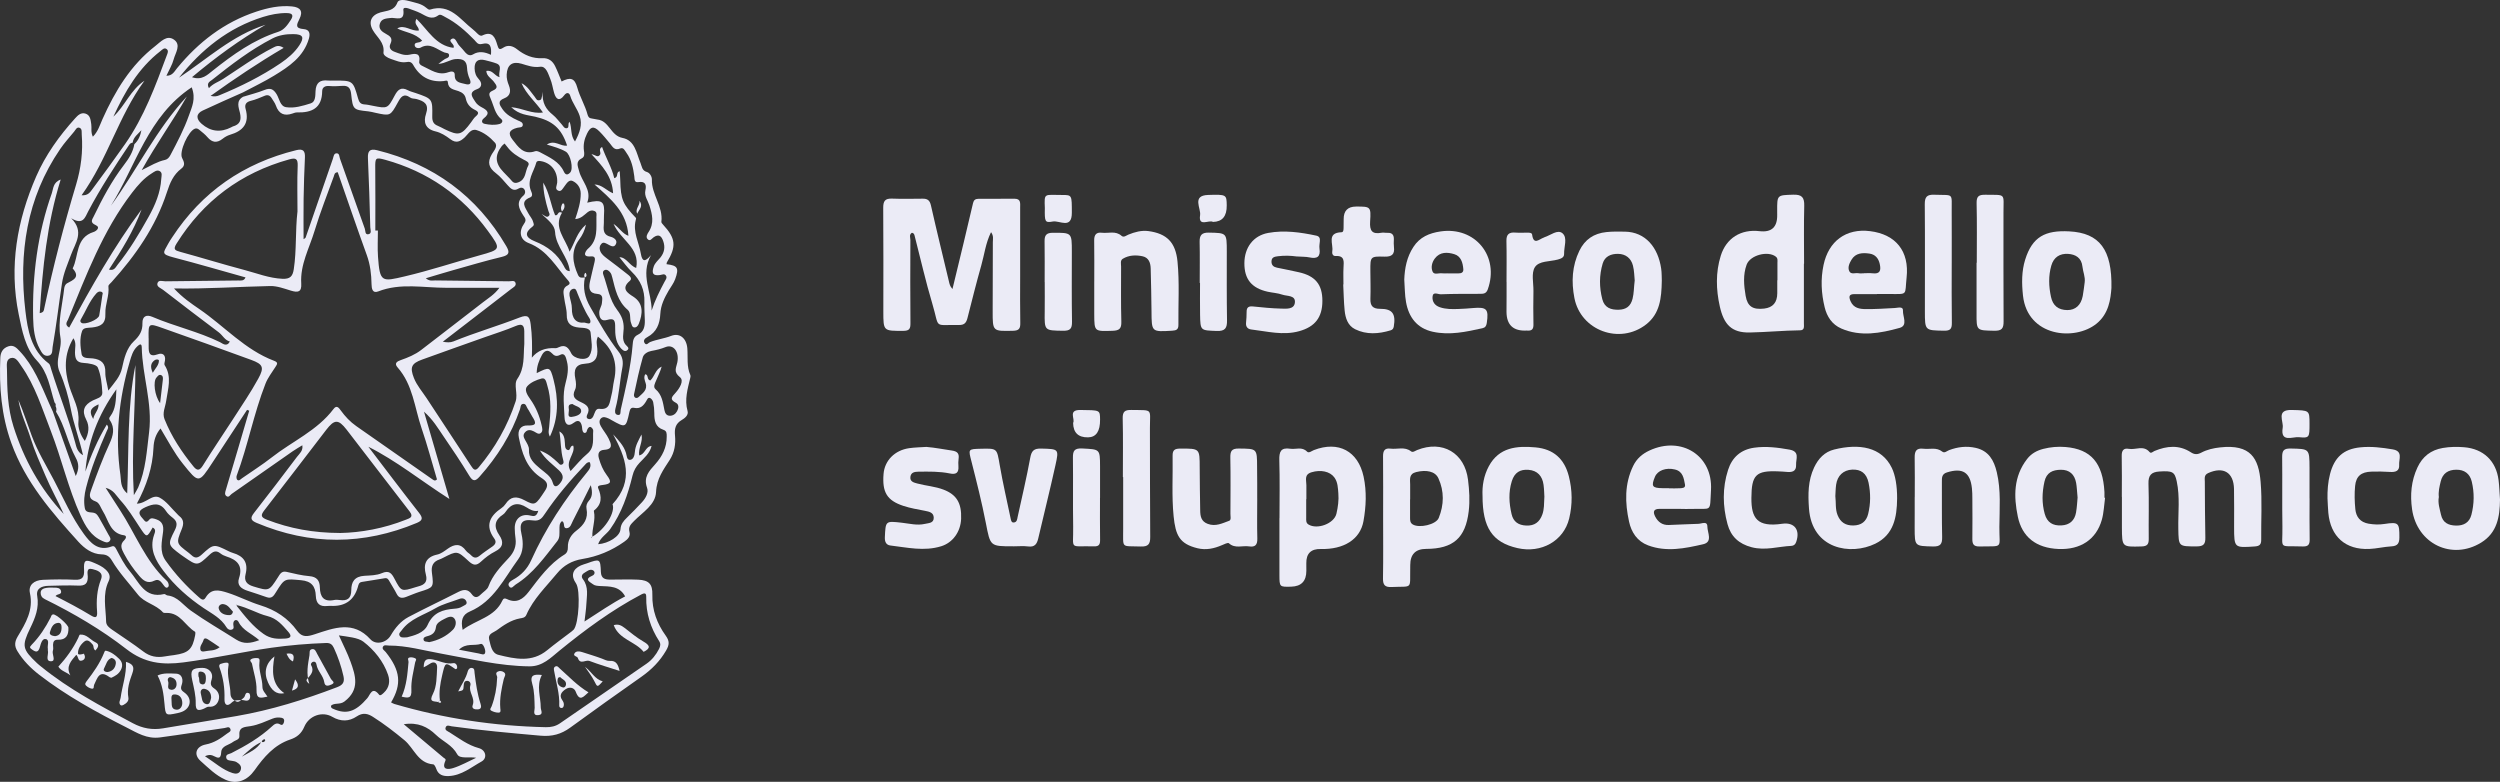 <?xml version="1.0" encoding="UTF-8"?><svg id="Layer_1" xmlns="http://www.w3.org/2000/svg" viewBox="0 0 1338.96 418.73"><rect x="0" y="0" width="1338.96" height="418.73" fill="#333333" stroke="none"/><defs><style>.cls-1{fill:#ebebf6;}</style></defs><g id="nUaeub"><g><path class="cls-1" d="M130.28,51.8c3.8-1.18,7.68-2.13,11.36-3.6,3.08-1.24,4.76-.58,6.5,2.25,1.51,2.45,1.85,6.46,5.09,6.96,4.44,.69,8.97-.73,13.21-2.06,2.57-.8,2.45-4.14,2.55-6.49,.21-4.55,2.41-6.22,6.73-5.72,.99,.11,2,.02,3,.01,10.26-.01,10.35-.04,13.02,9.46,.58,2.07,1.31,3.2,3.51,3.32,1.49,.08,2.96,.44,4.44,.73,7.83,1.54,7.93,1.6,11.71-5.52,1.66-3.12,3.44-4.74,7.01-2.83,1.3,.7,2.8,1.03,4.21,1.52,8.96,3.09,9.07,3.09,8.89,12.52-.05,2.55,.61,4.12,2.98,5.04,1.23,.48,2.38,1.19,3.58,1.77,7.67,3.71,9.06,3.34,14.29-3.74,.79-1.06,1.47-2.27,2.46-3.09,2-1.65,1.39-2.58-.57-3.54-2.51-1.23-4.19-3.14-4.77-6-.44-2.11-1.85-3.27-3.97-4.02-2.33-.83-5.41-1-5.64-4.68-.09-1.43-1.31-.77-2.31-.67-7.31,.72-12.75-2.37-16.27-8.67-1.01-1.81-2.3-1.72-3.73-1.49-2.98,.47-5.56-.83-8.22-1.7-1.77-.58-4.15-1.92-3.96-3.41,.69-5.4-3.43-8.1-5.64-11.91-2.61-4.48-.95-8.15,4.06-9.61,3.46-1.01,7.29-.69,9.06-5.32,.75-1.96,4.39-1.31,6.52-.69,2.98,.87,6.22,1.26,8.75,3.42,.61,.52,1.57,1.29,2.1,1.12,10.84-3.42,16.12,5.21,22.93,10.48,.92,.71,1.72,1.57,2.57,2.37,.75,.7,1.63,1.46,2.64,.97,5.41-2.63,6.87,1.3,7.97,5.04,.65,2.2,1.07,2.92,3.19,1.52,2.62-1.74,5.19-.9,7.39,.84,4.03,3.19,8.45,5.07,13.66,4.78,3.25-.18,5.4,1.56,6.73,4.25,1.32,2.66,2.33,5.48,3.48,8.23,4.69-2.47,7-1.85,8.4,3.27,1.37,5.01,4.15,9.41,5.47,14.38,.34,1.26,.9,2.06,2.31,2.18,.99,.08,1.95,.45,2.94,.54,6.38,.61,7.07,8.63,13.47,9.85,6.73,1.28,7.47,8.18,9.65,13.4,.81,1.94,.75,4.1,3.5,4.88,1.48,.42,2.66,2.47,2.61,4.01-.25,8.01,6.12,14.48,5.08,22.63-.06,.48,.53,1.13,.95,1.58,6.8,7.39,7.21,11.58,1.99,20.18-.16,.26-.11,.64-.15,.96,6.02,.69,6.75,2.13,4.6,8.03-.82,2.26-2.29,4.04-3.45,6.04-2.28,3.92-4.28,7.91-4.5,12.55-.26,5.3-1.96,9.75-6.95,12.42-1.18,.63-2.42,1.7-1.47,3.17,1.02,1.59,2-.14,2.91-.5,3.67-1.45,7.6-1.87,11.32-3.32,4.6-1.8,8.24,1.29,8.66,6.75,.37,4.75-.45,9.61,1.59,14.18,.19,.41,.11,1.01,0,1.48-1.4,5.88-3.21,11.66-1.46,17.87,.61,2.17-1.53,3.84-3.11,4.76-3.46,2.02-3.96,4.74-3.62,8.38,.43,4.51-.24,8.93-2.8,12.94-3.39,5.3-7.05,10.09-7.35,17.25-.29,6.83-7.13,10.8-11.73,15.48-1.72,1.75-3.25,3.11-2.52,5.89,.65,2.46-.96,3.98-2.85,5.31-6.78,4.78-14.26,7.9-22.41,9.21-5.56,.89-10.07,3.5-13.52,7.7-5.85,7.14-12.68,13.59-16.46,22.26-.67,1.53-2.17,1.64-3.33,1.84-4.92,.89-8.82,3.68-12.69,6.49-1.71,1.24-4.7,1.7-3.84,5,.83,3.21,1.35,7.16,4.93,8.05,8.87,2.2,17.91,4.22,26.09-2.47,4.25-3.47,8.7-6.69,13.06-10.02,.39-.3,.78-.62,1.12-.98,2.84-3.12,3.77-21.28,1.28-24.81-2.85-4.05-1.94-7.54,2.56-9.6,1.05-.48,2.21-.74,3.3-1.13,6.96-2.53,7.18-2.48,7.46,4.64,.14,3.54,2.28,4.06,4.98,4.07,4.99,.03,10-.22,14.98,.03,5.86,.3,7.75,2.42,7.61,8.12-.2,8.14,2.49,15.41,7.14,21.84,2.15,2.97,2,4.93,.23,7.98-3.35,5.77-7.8,10.24-13.19,14.04-12.78,9-25.54,18.03-38.16,27.26-4.84,3.54-9.77,4.87-15.83,4.33-15.92-1.41-31.83-2.82-47.67-5.03-1.06-.15-2.53-.94-3.15,.4-.8,1.71,1.01,2.21,2.01,2.84,5.04,3.17,9.75,6.85,15.7,8.45,3.73,1.01,4.72,5.36,1.4,7.19-5.55,3.07-10.66,7.45-17.5,7.76-3.09,.14-5.58-.59-6.72-3.88-.31-.9-1-2.32-1.6-2.37-8.26-.66-10.3-8.68-15.46-12.96-5.39-4.47-10.92-8.72-16.82-12.48-2.79-1.79-5.43-2.44-8.71-.24-4.06,2.73-8.48,2.92-13.09,.22-5.35-3.14-12.48-.65-15,5.34-1.54,3.64-4.01,5.63-7.43,6.77-8.68,2.88-14.27,9.54-19.21,16.51-3.81,5.38-9.36,7.8-15.5,5.1-5.29-2.32-9.26-6.41-13.43-10.11-3.92-3.48-2.38-7.82,2.82-8.81,4.44-.84,7.97-3.21,11.41-5.85,.83-.64,2.43-1.11,1.69-2.6-.7-1.4-1.96-.5-3.08-.35-11.53,1.6-23.02,3.5-34.57,5.03-7.04,.93-12.25-2.47-17.75-5.26-16.3-8.26-32.31-17.04-46.84-28.24-4.62-3.56-8.7-7.68-11.78-12.75-1.7-2.8-1.44-5.1,.2-7.85,4.24-7.1,8.53-14.12,6.53-23.21-.93-4.24,2.11-6.92,7.01-7.11,5.66-.22,11.34-.33,16.99-.03,4.12,.22,5.19-1.44,4.99-5.24-.28-5.38,.64-5.88,5.57-3.73,2.14,.93,4.26,1.88,5.99,3.51,1.84,1.74,2.85,3.62,1.61,6.21-3.37,7.01-1.51,14.39-1.36,21.63,.04,2.05,1.59,3.23,3.1,4.29,5.59,3.9,11.36,7.56,16.76,11.71,3.62,2.78,7.37,3.45,11.64,2.67,1.64-.3,3.29-.48,4.94-.71,7.74-1.11,9.81-3.05,11.26-10.67,.11-.6,.21-1.65-.08-1.83-5.24-3.13-7.87-10.21-15.25-10.08-.65,.01-1.59,.07-1.93-.3-3.75-4.23-9.93-5.07-13.43-9.54-4.71-6.01-9.98-11.6-13.91-18.22-1.25-2.1-2.7-3.24-5.53-3.3-5.1-.11-9.27-3.28-12.42-6.76-14.4-15.89-28.39-32.03-35.88-52.77C.69,222.41-.5,207.19,.17,191.62c.12-2.8,1.27-5.1,4.26-6.12,2.81-.96,4.44,.8,6.03,2.48,7.59,8.02,11.48,18.14,15.82,28,.67,1.52,1.37,3.02,2.06,4.53,3.99,11.25,7.99,22.5,12.23,34.45,1.89-3.89,1.68-6.74,.02-9.75-4.32-7.88-5.77-17.02-10.58-24.71,.33-1.05,.26-2.06-.27-3.03,.29-.77,.02-1.38-.53-1.91-2.48-7.75-3.31-15.89-9.48-22.47-6.24-6.66-7.91-15.97-9.71-24.73-5.26-25.66-.9-50.34,9.39-73.94,4.97-11.4,12.32-21.64,20.73-30.95,1.48-1.64,3.14-3.35,5.53-2.66,2.69,.78,2.84,3.35,3.2,5.68,.32,2.07-.35,4.26,.86,6.73,2.78-2.78,3.75-6.28,5.16-9.42,6.73-15.01,15.04-28.86,28.26-39.14,2.9-2.25,6.13-6.14,9.99-3.46,4.05,2.81,.79,7.09-.12,10.56-.76,2.93-2.45,5.62-3.91,8.81,3.26,.05,4.3-2.33,5.75-4.09,11.43-13.89,25.16-24.57,42.44-30.26,6.19-2.04,12.49-3.41,19.07-2.78,4.55,.44,6.05,2.6,4.03,6.66-1.56,3.13-2.51,5.1,2.29,5.49,2.99,.25,3.56,2.28,2.74,5.12-2.86,9.79-10.66,14.95-18.63,19.81-5.36,3.28-11.07,5.99-16.62,8.95-7.22,3.23-14.49,6.37-21.64,9.75-3.55,1.68-3.65,4.4-.58,7.07q7.22,6.3,15.88,1.89c.3-.15,.57-.36,.88-.45,3.75-1.07,4.68-3.3,3.82-7.14-.65-2.92-2.35-6.57,1.71-8.79Zm9.85,345.56c-4.14,1.83-7.31,4.95-10.61,7.89,3.83-2.24,8.16-3.85,10.51-8.01,.85,.5,1.51,.23,1.97-.55,.1-.17-.14-.78-.19-.77-.9,.06-1.45,.57-1.67,1.44Zm177.05-109.87c7.42-4.33,12.48-13.5,10.88-17.44,11.83-12.92,6.96-25.08,.31-37.43,2.9,3.15,5.68,6.03,6.88,9.93,.46,1.49,.42,3.88,2.16,3.75,1.86-.14,2.48-2.33,2.62-4.28,.25-3.46,2.06-6.3,3.53-9.3,.93,3.86-1.81,7.22-1.22,11.18,3.21-.56,3.26-4.76,6.65-5.08-1.01,4.13-4.05,6.44-6.53,9.13-1.81,1.97-3.02,4.02-3.7,6.8-2.48,10.15-5.81,20.01-11.98,28.69-1.96,2.75-5.28,4.45-6.43,8.03,5.62-.41,11.7-4.23,11.96-7.97,.2-2.87,1.69-4.52,3.49-6.28,2.73-2.68,5.42-5.4,8.01-8.21,1.99-2.16,3.69-5.15,2.76-7.71-2.1-5.76,1.13-9.06,4.37-12.69,3.76-4.21,6.2-9.01,6.14-14.83-.02-1.48,.15-2.94-1.81-3.6-4.29-1.43-4.85-4.96-4.84-8.86,0-1.98-.2-3.99-.6-5.92-.18-.86-.95-1.95-1.71-2.24-1.12-.42-1.53,.85-2.03,1.69-1.43,2.43-3.16,4.27-6.4,3.6-1.62-.34-2.22,.51-2.58,2.15-1.9,8.68-1.96,8.67-9.73,4.32-.44-.24-.85-.54-1.31-.73-1.38-.58-2.94-1.33-4.19-.13-1.25,1.19-.79,2.91-.08,4.2,1.28,2.32,3.09,4.37,4.22,6.75,1.2,2.55,2.67,5.59-2.41,5.91-2.81,.18-3.61,1.94-2.85,4.58,.92,3.21,2.14,6.21,4.18,8.93,2.83,3.77,2.36,4.77-2.22,5.33-1.2,.15-2.94,.28-2.35,1.68,1.95,4.6,2.1,8.62-2.22,11.96-.09,.07-.11,.33-.07,.48,1.02,4.64-1.08,9.1-.83,13.69-.23,0-.45,0-.68,0,.03,.15,.07,.29,.1,.44,.17-.18,.34-.37,.51-.55ZM71.05,76.42c-.84,.09-1.36,.39-1.91,1.21-7.73,11.55-15.35,23.16-21.85,35.47-1.75,3.31-2.77,7.72-9.18,3.76,7.27,7.27,2.18,13.36-.05,19.54-1.84,5.09-4.03,9.75-4.89,15.47-1.71,11.3-3.04,22.69-4.99,33.96-.31,1.82,.25,4.45-2.56,4.73-2.39,.24-3.36-1.93-4.3-3.63-2.83-5.1-3.45-10.8-3.57-16.44-.51-22.92,2.35-45.41,10.03-67.09,.8-2.25,.56-5.7,4.72-7.25-7.39,23.73-9.68,47.43-11.24,71.55,2.27-.36,2.23-1.54,2.41-2.4,4.76-22.43,10.54-44.59,17.12-66.55,2.59-8.65,3.7-17.57,2.99-26.63-.1-1.27,.28-3.01-1.05-3.62-1.58-.73-2.22,1.02-3.02,1.99-2.53,3.08-5.24,6.05-7.48,9.34-18.02,26.34-22.28,55.81-18.63,86.7,1.22,10.34,3.08,21.06,12.49,28.13,.79,.6,1,2.06,1.34,3.16,4.08,13.12,9.2,25.89,12.83,39.16,.63,2.29,1.03,5.03,4.21,6.84-1.98-8.82-5.01-16.61-6.56-24.82-1.28-6.75-3.24-13.53-5.99-19.82-2.81-6.43,1.57-12.07,.42-18.66-1.46-8.36,1.13-17.44,2.07-26.19,.1-.91,.69-2.15,1.42-2.54,3.44-1.83,7.31-3.31,3.09-8.02,3.38-6.71,1.39-16.48,11.29-19.55,1.24-.38,3.87-2.4,1-3.67-3.22-1.43-1.79-3.04-1.02-4.63,4.65-9.57,9.63-18.99,16.12-27.46,2.65-3.46,4.9-6.92,5.65-11.24,2.21-2.02,3.26-4.62,3.78-7.49-1.84,2.07-4.28,3.69-4.7,6.7Zm242.32,72.26l-.11-.07c-1.18,5.64-.05,10.7,2.84,15.75,4.79,8.34,9.53,16.7,15.44,24.32,2,2.58,2.35,5.31,1.74,8.45-1.38,7.17-1.68,14.53-3.64,21.61-.38,1.39-.44,3.08,1,3.44,2.14,.54,1.58-1.7,1.81-2.73,2.6-11.49,5.43-22.95,6.38-34.74,.18-2.19,.4-4.29,2.79-5.43,3.17-1.5,3.8-4.39,3.74-7.54-.06-3.33-.34-6.66-.23-9.98,.21-6.4-2.06-11.6-6.65-16.05-2.59-2.52-4.71-5.52-6.75-7.95,3.7-.09,5.46,4.61,9.01,5.73,2.15-10.79-8.41-14.94-12.13-23.6,3.21,2.2,4.78,5.3,7.96,6.41-.76-12.77-9.65-19.97-18.18-27.5,4.11,.11,6.4,3.29,9.97,4.72-.43-8.99-5.89-14.79-11.59-20.94,2.07,.27,3.42,2.19,4.64,.19,.67-1.1-1.17-2.89,1.05-4.06,1.99,5.77,5.18,10.91,6.53,16.73,2.48-.63,.69-3.15,2.91-3.74,.11,1.67,.26,3.26,.3,4.85,.25,10.25,1.32,12.82,8.38,20.14,.19,.19,0,.8-.09,1.19-1.64,6.39,1.74,11.99,2.73,17.97,.71,4.28,2.19,4.7,5.44,.79-5.87,10.55,.46,19.96,.34,29.69,1.8-5.53,4.31-10.55,6.97-15.51,.54-1.01,1.47-2.08,.69-3.22-.82-1.19-2.05-.45-3.19-.29-3.71,.52-4.6-.87-3.34-4.55,.69-2.03,2.29-3.24,3.52-4.77,2.17-2.7,2.71-5.57,1.55-8.87-.97-2.76-2.36-3.93-5.12-2.04-.99,.68-1.94,2.45-3.29,.93-1.01-1.13-.1-2.73,.56-3.71,3.17-4.75,1.99-9.45,.45-14.33-.83-2.62-2.82-4.9-2.14-8.03,.61-2.83,.12-5.02-3.76-4.41-2.3,.36-1.99-1.63-2.18-3.07-.59-4.48-1.49-8.87-4.23-12.64-.86-1.19-1.55-3.05-3.34-2.29-3.16,1.33-4.09-1.05-5.54-2.78-1.81-2.16-3.58-4.39-5.58-6.37-3.08-3.05-4.76-2.62-6.64,1.2-1.44,2.93-2.1,5.94-1.63,9.18,.22,1.53,.43,3.25-1.15,4.02-3.55,1.74-2.07,4.35-1.45,6.85,1.43,5.67,6.92,10.06,4.34,16.92,8.15-1.93,9.51-.73,8.98,6.77-.13,1.83,.03,3.67-.13,5.49-.25,2.95,.2,5.15,3.68,6,1.63,.39,3.86,1.79,2.85,3.91-1.12,2.37-3.13,.69-4.68-.05-1.08-.52-2.09-1.18-3.14-.04-1.01,1.09-1.1,2.37-.62,3.72,.66,1.82,2.14,2.92,3.59,4.04,3.69,2.83,7.45,5.57,11.05,8.5,1,.81,2.87,2.18,1.21,3.57-4.94,4.14-.97,6.61,1.83,8.39,5.81,3.7,5.04,9.47,3.01,14.56-.47,1.19-1.3,2.12-2.57,1.93-1.09-.16-1.19-1.39-1.56-2.33-.92-2.32,.12-5.42-1.84-7.09-5.38-4.57-6.62-10.93-8.21-17.19-.29-1.15-.52-2.25-1.39-3.12-.74-.73-1.52-1.41-2.61-.99-1.21,.47-1.16,1.61-.82,2.52,2.32,6.37,3.22,13.4,7.43,18.88,2.39,3.12,3.59,6.09,3.47,9.97-.08,2.74-1.02,5.67,.75,8.29,.74,1.09,2.98,2.16,.91,3.48-1.3,.83-2.78-.68-3.69-1.9-2.34-3.12-2.55-6.84-2.53-10.49,.02-3.19-.14-5.29-4.33-4.02-2.98,.9-4.17-.93-4.19-3.87-.02-1.95,1.3-3.44,1.43-5.25,.15-2.03,.95-4.6-2.52-4.82-4.34-.27-4.6-3.14-3.93-6.4,.73-3.58,1.72-7.11,2.5-10.69,.33-1.49,.56-3.21-1.88-2.99-5.42,.5-2.59-3.29-1.61-4.13,5.54-4.76,4.34-11.06,4.49-17.08,.03-1.11,.37-2.47-.99-3.08-1.31-.58-2.56-.3-3.72,.62-1.87,1.48-3.49,3.44-6.64,3.69,1.54-4.65,2.96-8.99,2.95-13.63,0-3.25-1.83-5.62-4.34-6.78-2.03-.94-3.32,1.48-4.53,3.06-.78,1.02-1.55,2.71-3,2.19-2.3-.83-.83-2.86-.74-4.34,.38-6.09-3.34-10.84-9.15-11.61-.94-.12-1.81,0-2.05,.88-1.34,4.99-5.24,9.54-2.79,15.19,.59,1.35,1.02,2.82-.52,3.44-5.5,2.2-2.52,5.41-1.06,8.31,.81,1.61,2.18,2.9,2.67,4.74,.25,.95,.84,1.68-.32,2.56-4.34,3.29-3.99,5.81,1.27,7.9,6.72,2.66,12.11,6.75,15.52,13.23,.65,1.23,1.17,2.68,3.2,2.73-.86-7.73-7.46-13.08-7.9-20.96-.21-3.8-3.84-6.47-7.22-9.65,1.74,.81,2.63,2.14,3.82,1.11,.96-.82,.09-1.84-.18-2.74-1.49-4.95-2.71-9.95-2.76-15.18,3.39,5.55,4.05,12.04,6.35,17.45,1.91,.54,1.11-2.5,3.7-1.33-4.82,8.1,1.91,13.87,4.05,20.88,2.86-4.84,3.95-10.47,8.81-14.47-.78,3.24-1.94,5.65-3.52,7.75-4.7,6.26-3.7,12.6-.78,19.15,.87,1.95,2.3,1.47,3.75,1.37Zm-28.5,42.85q4.48-5.56,12.59-5.05c.61,.04,1.28-.26,1.85-.53,3.57-1.7,5.27,.46,6.6,3.22,1.48,3.09,8.1,4.29,9.77,1.43,2.21-3.77,.92-8.2,.66-12.23-.19-2.94-3.8-2.7-6.19-2.92-4.28-.41-6.67-2.12-6.62-6.87,.03-2.95-.98-5.89-1.34-8.85-.3-2.53-1.37-5.36,1.98-6.95,1.07-.51,1.2-1.33,.26-2.37-6.54-7.3-11.19-16.39-21.28-20.22-4.74-1.8-5.44-6.25-2.38-10.51,1.42-1.97,.34-3-.54-4.36-2.31-3.56-3.99-7.07,.13-10.59,.94-.8,1.2-2.1,.52-3.2-.74-1.2-2.07-1.21-3.1-.57-2.71,1.68-4.24,.09-5.89-1.75-1.99-2.22-3.89-4.63-6.24-6.41-3.82-2.89-4.81-5.79-2.25-10.19,1-1.72,3.45-4.2,1.66-6.21-2.61-2.93-5.89-5.48-9.72-6.69-3.16-1-4.57,2.14-6.4,3.84-2.47,2.29-4.61,3.39-7.78,.98-2.34-1.79-5.07-3.5-7.89-4.15-5.58-1.29-6.55-5.09-5.12-9.33,1.8-5.31-.95-6.83-4.98-7.97-1.12-.32-2.5-.15-3.37-.77-3.74-2.65-5.19-.25-6.77,2.64-3.97,7.25-4.03,7.22-11.97,5.47-1.29-.28-2.58-.65-3.89-.78-7.96-.83-8.19-.9-9.1-9.3-.34-3.11-1.49-4.56-4.67-4.35-2.33,.15-4.68,.3-6.99,.09-2.27-.21-3.84,.66-3.86,2.77-.09,9.15-5.61,11.57-13.49,11.37-.8-.02-1.62,.31-2.4,.58-4.41,1.54-7.35,.21-8.92-4.29-.48-1.39-1.46-2.6-2.23-3.89-.89-1.49-2.05-2.02-3.77-1.31-2.44,1-4.87,2.09-7.42,2.7-2.55,.6-3.4,2.07-2.78,4.3,2.15,7.69-1.27,11.82-8.39,13.89-1.4,.41-2.77,1.23-3.93,2.14-3.06,2.42-5.63,2.04-8.12-.87-1.18-1.38-2.62-2.54-4.04-3.68-.72-.57-1.44-1.29-2.65-.87-3.48,1.2-8.61,12.34-6.89,15.68,1.11,2.15,1.83,4.01-.38,5.69-4.3,3.26-6.12,7.65-7.78,12.77-5.95,18.31-16.78,33.82-29.6,48.02-.65,.72-1.78,1.58-1.7,2.27,.57,5.05-1.83,9.81-1.62,14.65,.25,5.56-2.67,6.86-7.09,7.4-1.94,.24-4.67-.13-5.38,1.89-1.4,3.95-.95,8.3-.27,12.31,.45,2.65,3.85,2.09,6.04,2.37,4.51,.58,6.8,2.6,6.67,7.48-.08,2.85,.9,5.73,1.6,9.75,3.36-4.37,6.35-7.4,7.35-12.09,1.11-5.15,2.45-10.69,6.34-14.34,3.06-2.87,4.7-5.57,4.59-9.69-.09-3.66,2.11-4.75,5.27-3.39,11.89,5.1,24.65,7.88,36.32,13.6,1.21,.59,3.55,2.8,5.23-.36-2.73-.71-3.85-3.37-5.98-4.96-10-7.46-19.86-15.1-29.75-22.7-1.27-.98-3.56-1.64-3.07-3.51,.55-2.07,2.82-1.07,4.35-1.09,12.99-.18,25.98-.27,38.98-.44,1.34-.02,2.99,.41,3.86-1.65-12.85-3.59-25.53-7.31-38.32-10.64-7.1-1.85-5.76-2.46-3.08-7.44,.63-1.17,1.38-2.28,2.11-3.39,15.95-24.37,38.22-39.72,66.43-46.67,3.72-.92,4.84,.37,4.67,3.95-.35,7.32-.58,14.64-.7,21.97-.11,7.16-.02,14.32-.02,21.76,.62-.47,1-.61,1.09-.85,4.88-14.09,9.72-28.2,14.62-42.28,.4-1.15,.45-3.04,2.21-2.86,1.32,.13,1.19,1.77,1.57,2.84,4.41,12.51,8.83,25.01,13.3,37.5,.4,1.12,.04,3.27,1.84,3,2.11-.31,1.13-2.46,1.1-3.74-.33-12.32-.69-24.64-1.26-36.94-.18-3.82,.92-5.31,4.84-4.34,30.24,7.49,53.44,24.42,69.25,51.37,1.92,3.28,1.72,4.79-2.4,5.77-8.85,2.12-17.57,4.74-26.34,7.2-4.63,1.31-9.23,2.73-14.35,4.25,2.03,1.7,3.58,1.15,4.99,1.16,13.16,.18,26.32,.3,39.48,.47,1.25,.02,3.05-.72,3.57,.81,.58,1.69-1.19,2.44-2.36,3.34-3.7,2.82-7.36,5.69-11.05,8.54-8.5,6.56-17.01,13.11-25.52,19.66,2.13,.44,4.05,.51,5.67-.15,11.66-4.75,23.78-8.26,35.5-12.82,4.56-1.77,5.39-.26,5.9,3.72,.76,5.91,.86,11.82,.61,17.78Zm-191.66-37.02c4.63,4.96,9.19,8.04,13.64,11.09,13.37,9.16,24.37,21.76,39.97,27.65,2.42,.91,1.57,1.88,.7,3.27-1.85,2.94-4.07,5.75-5.32,8.94-6.29,16.05-9.42,33.12-15.43,49.27-.25,.66-.13,1.92,.31,2.27,.97,.76,1.72-.28,2.52-.84,5.3-3.72,10.81-7.16,15.89-11.15,11.05-8.68,24.43-14.38,33.17-26,1.66-2.2,2.81-.6,3.82,.78,2.36,3.24,5.04,6.14,8.36,8.45,13.63,9.5,27.23,19.04,40.84,28.55,.65,.46,1.36,.99,2.35-.04-2.7-9.05-5.14-18.31-8.23-27.35-3.78-11.06-4.63-23.29-12.87-32.62-1.88-2.13-.4-3.18,1.64-3.89,3.92-1.38,7.74-2.91,11.1-5.52,11.01-8.57,22.15-16.98,33.14-25.57,2.74-2.14,5.88-3.91,8.67-7.66-10.12,0-19.26-.02-28.39,0-12.21,.03-24.53-2.75-36.55,1.95-3.08,1.2-3.51-1.58-3.55-3.85-.09-5.34-.69-10.52-2.55-15.64-5.35-14.77-10.42-29.63-15.56-44.36-1.8,.14-1.78,1.35-2.09,2.21-3.48,9.68-7.32,19.26-10.28,29.1-2.8,9.32-7.82,18.16-7.17,28.32,.29,4.63-1.79,4.92-5.47,3.81-3.63-1.1-7.41-2.55-11.1-2.48-16.77,.33-33.51,1.57-51.58,1.3Zm103.98,84.64c9.05,11.85,18.02,23.76,27.22,35.5,2.12,2.71,2.07,4.06-1.14,5.41-28.59,11.97-57.15,12.08-85.75,.03-3.05-1.28-3.77-2.45-1.5-5.34,7.81-9.92,15.41-20,23.04-30.06,1.32-1.74,3.35-3.24,2.86-6.21-1.87,1.16-3.58,2.12-5.18,3.23-10.9,7.6-21.76,15.25-32.67,22.82-.82,.57-1.52,2.19-2.86,1.13-1.06-.84-.59-2.14-.26-3.26,2.07-7,4.16-14,6.23-21,2.11-7.14,4.2-14.28,6.3-21.43-.39-.15-.77-.31-1.16-.46-6.18,9.41-12.36,18.82-18.53,28.23-7.4,11.29-7.33,11.24-15.85,.63-4.68-5.83-8.09-12.46-11.97-18.89-2.65,3.22-3.6,6.51-3.77,10.36-.46,10.49-3.71,20.31-8.92,29.91,4.96-.03,8.25-5.32,12.21-3.23,3.66,1.93,6.32,5.77,9.41,8.77,.36,.35,.66,.76,1.06,1.06,2.6,1.95,2.51,4.25,1.37,7.06-3.06,7.55-2.97,7.58,3.7,12.64,.53,.4,1.05,.83,1.52,1.29,1.98,1.94,3.57,1.44,5.52-.34,6.34-5.8,6.41-5.72,14.35-1.79,.74,.37,1.51,.7,2.3,.93,5.86,1.68,8.33,5.29,6.8,11.42-.87,3.49,.52,5.43,4.15,6.52,8.38,2.51,8.34,2.69,13.21-4.93,1.08-1.69,1.94-3.48,4.59-2.87,4.04,.92,8.1,1.96,12.2,2.29,4.07,.33,5.56,2.4,5.64,6.06,.11,5.01,2.04,7.87,7.61,6.73,.96-.2,2.01-.14,2.99,0,4.11,.57,6.21-.79,6.23-5.33,.02-4.36,1.72-7.31,7-7.64,3.07-.19,6.52-.19,9.29-1.39,3.96-1.72,5.3,.01,6.89,3.05,3.59,6.86,3.7,6.8,11.25,4.44,.48-.15,.95-.3,1.44-.42,3.35-.85,5.14-2.4,4.07-6.37-1.43-5.32-.15-9.36,6.1-10.69,2.01-.43,3.88-1.88,5.63-3.13,3.67-2.62,6.9-2.93,9.8,1.11,.66,.92,1.82,1.46,2.6,2.31,1.51,1.63,2.9,1.81,4.7,.33,2.17-1.78,4.54-3.32,6.83-4.95,1.56-1.11,2.3-2.43,1.01-4.2-5.1-6.96-2.48-12.08,3.85-16.37,.81-.55,1.57-1.3,2.11-2.12,2.7-4.1,5.78-4.42,10.12-2.11,5.85,3.11,5.92,2.74,11.16-5.2,2.81-4.27-.89-5.86-3.12-7.48-7.17-5.22-9.35-12.87-10.99-20.88-.79-3.88,.92-6.61,4.77-6.45,5.02,.2,4.47-1.58,2.47-4.67-.9-1.39-1.55-2.96-2.51-4.31-.7-.99-.84-2.86-2.56-2.56-1.37,.24-1.18,1.82-1.55,2.87-4.66,13.57-12.15,25.43-21.66,36.1-2.25,2.52-3.57,2.69-5.51-.51-4.4-7.24-9.12-14.3-13.92-21.29-2.89-4.21-5.48-8.73-10.33-13.02,4.65,15.98,8.95,30.76,13.61,46.76-15.31-9.8-28.38-20.45-43.53-28.03ZM29.75,319.26c3.42,1.78,6.53,3.35,9.59,5.02,3.06,1.67,6.1,3.37,9.07,5.18,2.49,1.52,3.88,1.86,3.58-1.97-.46-5.82-.09-11.55,2.1-17.16,1.55-3.96-2.26-4.93-4.64-5.54-3.4-.87-2.47,2.43-2.44,4.03,.08,3.73-1.42,4.97-5.09,4.82-5.31-.22-10.65-.02-15.97,.12-3.49,.09-6.74,1.29-6.02,5.44,1.11,6.37-1.09,11.73-3.72,17.17-4.65,9.61-4.3,11.29,3.59,18.78,.72,.69,1.51,1.3,2.29,1.93,15.02,12.2,32.02,21.16,48.98,30.23,5.3,2.84,10.52,3.74,16.28,2.77,13.09-2.2,26.19-4.3,39.27-6.56,18.54-3.2,36.4-8.78,53.95-15.48,3.06-1.17,4.11-2.68,3.37-5.96-1.17-5.21-2.89-10.18-5.11-15.02-.87-1.88-1.95-2.76-4.17-2.68-9.8,.35-19.54,1.15-29.27,2.54-15.77,2.26-31.32,5.78-47.14,7.85-11.34,1.49-20.89,.39-30.53-7.11-13.46-10.46-28.31-19.17-43.68-26.74-1.67-.82-2.24-1.91-2.27-3.37-.03-1.86,1.57-2.45,3.05-2.69,1.46-.23,2.97-.12,4.46-.12,1.37,0,2.88,.15,3.35,1.62,.73,2.3-1.97,1.52-2.9,2.89Zm179.69,56.93c.59,.29,1.15,.67,1.77,.85,26.48,7.77,53.53,11.84,81.12,12.43,2.73,.06,5.25-.47,7.56-2.06,15.46-10.67,30.96-21.27,46.41-31.96,2.9-2.01,5.04-4.72,6.67-7.9,.78-1.53,.96-2.77,.06-4.17-4.64-7.18-7.08-14.98-6.92-23.58,.04-2.06-.64-2.48-2.75-1.36-15.79,8.34-30.01,18.88-43.82,30.12-4.6,3.75-8.98,8.38-15.94,8.32-16.09-.15-31.61-4-47.29-6.81-9.32-1.67-18.47-4.33-28.04-4.32-1.12,0-2.57-.59-3.18,.67-.63,1.29,.82,1.97,1.5,2.82,7.88,9.87,8.68,17.18,2.86,26.96Zm78.85-102.61c-2.52,.47-4.44-.67-6.18-1.78-4.63-2.95-8.28-2.22-11.29,2.29-.37,.55-.82,1.1-1.36,1.45-4.64,3.02-5.14,6.58-2.02,11.14,2.33,3.4,2.21,6.44-2.16,8.62-2.79,1.39-5.38,3.37-7.67,5.5-2.55,2.37-4.19,1.99-6.65-.29-6.12-5.68-6.25-5.53-13.62-1.76-.59,.3-1.18,.61-1.81,.82-3.55,1.19-4.71,3.47-4.2,7.26,1.04,7.81,.86,7.79-6.5,10.1-2.51,.79-4.93,1.88-7.4,2.8-2.11,.79-3.83,.66-4.99-1.69-1.1-2.21-2.5-4.28-3.71-6.44-.59-1.05-1.11-2.15-2.56-1.93-4.1,.64-8.18,1.39-12.29,1.99-1.78,.26-1.87,1.55-2.25,2.83q-2.93,9.96-13.17,10.03c-1,0-2.01-.09-3,.03-4.12,.5-6.15-1.15-6.32-5.43-.2-4.99-2.18-7.89-7.99-8.38-8.61-.73-8.62-1.25-13.34,6.41-1.23,2-2.28,3.67-5.04,2.67-3.41-1.23-6.87-2.31-10.31-3.45-3.27-1.08-5.73-2.89-4.44-6.76,2.21-6.63-1.01-9.8-6.84-11.6-1.09-.34-2.2-.88-3.09-1.59-2.37-1.9-4.02-1.05-6.01,.83-6.37,5.99-6.45,5.91-13.63,.95-.55-.38-1.11-.74-1.64-1.14-6.92-5.22-7.12-5.32-3.24-12.98,1.5-2.95,1.44-4.84-1.15-6.83-1.31-1-2.62-2.17-3.5-3.53-3.04-4.67-6.68-4.05-11.07-2.05-3.5,1.6-4.24,3.1-1.48,5.99,1.13,1.18,1.75,2.97,3.58,.66,.94-1.19,2.43-.62,3.73-.18,3.29,1.11,4.05,3.42,3.66,6.67-.62,5.23-2.07,10.63,1.38,15.48,5.14,7.21,11.09,13.69,17.75,19.53,1.16,1.02,2.47,2.26,3.65,.26,3.03-5.11,7.13-4.08,11.72-2.63,6.01,1.91,11.61,4.88,17.59,6.73,8.1,2.51,14.74,6.82,19.68,13.64,2.73,3.77,5.64,3.13,9.55,1.85,10.14-3.32,20.48-7.46,29.7,2.71,2.94,3.25,8.57,1.91,10.87-2,2.41-4.11,5.4-7.73,9.56-9.93,8.84-4.68,17.92-8.92,26.82-13.49,2.82-1.44,5.14-1.39,7,1.22,1.63,2.29,3.17,1.93,4.88,.21,1.4-1.41,3.47-2.57,4.09-4.26,2.26-6.14,6.57-10.68,10.88-15.29,2.74-2.93,4.22-6.32,3.64-10.45-.26-1.81-.4-3.65-.42-5.47-.07-5.15,3.56-8.05,8.47-6.76,1.84,.48,3.3,.48,4.13-2.59ZM201.01,123.48c.46,0,.92,0,1.39,0,0,4.66-.27,9.34,.05,13.98,.97,13.94,2.09,13.44,14.4,10.55,13.4-3.14,26.5-7.52,39.78-11.19,11.67-3.22,11.89-3.25,4.7-13.11-13.89-19.05-32.27-31.82-55.03-38.13-5.21-1.44-5.38-1.07-5.32,4.47,.12,11.14,.04,22.29,.04,33.43Zm-41.68-10.14c0-8.14-.24-16.3,.1-24.43,.17-4.01-1.09-4.5-4.54-3.54-25.94,7.23-46,22.21-60.31,45.05-2.01,3.21-.87,3.7,2.03,4.49,11.46,3.13,22.82,6.66,34.3,9.69,6.71,1.77,13.2,4.4,20.33,4.72,4.11,.18,5.51-1.27,6.1-5.12,1.57-10.26,.77-20.59,1.98-30.86Zm121.48,71.03c0-2.33,.04-4.66-.01-6.99-.08-3.39-1.34-4.18-4.68-2.75-5.32,2.27-10.89,3.98-16.35,5.92-11.26,4.01-22.53,7.98-33.76,12.06-5.67,2.06-6.56,4.13-4.34,9.8,1.59,4.06,4.51,7.33,6.87,10.93,7.92,12.09,15.92,24.13,23.8,36.24,1.21,1.86,2.17,2.97,4.02,.76,8.83-10.52,15.48-22.21,19.79-35.31,1.38-4.18-1.21-9.01,.93-12.11,4.09-5.91,3.19-12.29,3.72-18.57Zm-98.69,101.1c11.14-.2,23.49-2.42,35.35-7.15,2.01-.8,4.26-1.36,1.87-4.44-11.31-14.52-22.4-29.22-33.7-43.76-4.44-5.71-6.54-5.6-10.95,.14-11.02,14.31-21.94,28.7-33.04,42.95-2.19,2.81-1.97,3.88,1.47,5.2,12.06,4.64,24.5,7,39,7.05Zm-102.5-104.15c0,1.82,0,2.98,0,4.14-.03,3.37,.27,5.99,4.97,4.27,2.43-.89,4.25,.33,3.76,3.41-.13,.81-.52,1.88-.17,2.42,4.02,6.28,1.74,12.73,.82,19.2-.46,3.23-2.21,6.44-.88,9.76,3.73,9.32,9.21,17.59,15.52,25.34,1.91,2.35,3.27,2.29,5.04-.56,5.24-8.46,10.87-16.67,16.26-25.03,4.57-7.1,9.35-14.1,13.4-21.49,3.31-6.04,2.54-7.69-3.81-10.03-15.83-5.84-31.75-11.46-47.65-17.11-7.32-2.6-7.42-2.48-7.29,5.33,0,.33,.07,.66,.03,.34ZM9.86,214.23c2.73,6.38,4.82,12.98,7.22,19.38,3.08,8.22,7.75,15.84,11.86,23.66,5.08,9.67,9.46,19.77,15.93,28.63,3.55,4.85,7.69,9.52,14.96,6.77,1.3-.49,1.8,.25,2.48,1.52,2.16,4.07,4.26,8.33,7.24,11.78,4.9,5.68,7.86,14.74,18.37,12.19,.49-.12,1.14,.69,1.75,.75,5.54,.59,8.45,5.22,12.49,8.1,7.85,5.59,16.22,10.37,24.34,15.54,3.97,2.52,7.59,2.08,12.34,.31-4.04-3.56-8.83-5.19-11.1-9.82-.79-1.61-3.06-1.23-2.78,1.57,.1,.96,.57,2.09-.71,2.56-1.29,.48-2.38-.24-2.98-1.25-2.86-4.81-7.71-7.23-12.09-10.17-8.2-5.5-15.51-11.96-21.5-19.81-4.39-5.75-7.82-11.86-5.13-19.55,.46-1.31,1.19-2.93-.8-3.86-3.1,5.52-3.17,5.53-6.72,.16-3.39-5.13-6.56-10.44-10.73-14.97-2.02-2.2-3.37-5.37-7.73-6.46,2.9,4.5,5.24,8.18,7.63,11.84,8.29,12.68,13.61,27.32,25.06,37.92,.35,.33,.69,.75,.84,1.19,.28,.78,.54,1.75-.21,2.31-.85,.64-1.47-.1-2-.77-1.33-1.65-2.54-4.09-5.14-2.78-3.75,1.89-6.01-.03-8.17-2.54-3.15-3.67-5.9-7.62-8.17-11.9-1.3-2.46-2.44-4.79,.15-7.2,.83-.77,1.59-2.41-.18-2.65-7.47-1.02-8.27-8.2-11.28-12.87-1.14-1.77-1.82-4.54-3.84-5.23-4.25-1.46-3.26-3.93-2.21-6.82,2.94-8.12,5.95-16.21,9.57-24.06,1.92-4.17,3.13-8.42,.2-12.66-.62-.9-.26-1.41,.28-2.13,2.9-3.9,3-8.46,3.23-14.41-9.96,13.97-15.34,28.23-16.61,44.07,3.03-8.7,6.61-17.11,11.47-25.17,1.33,1.49,.45,2.4,.1,3.21-4.37,10.01-8.53,20.08-11.22,30.7-.9,3.56-1.31,7.19-.66,10.78,.58,3.22,3.85,1.82,5.71,2.89,.8,.46,1.41,1.4,1.9,2.24,1.74,3.02,3.38,6.09,5.07,9.13,.63,1.14,1.73,2.35,.5,3.57-1.12,1.11-2.46,.37-3.71-.16-6.15-2.61-9.16-7.95-11.72-13.62-6.64-14.68-10.17-30.47-15.99-45.45-4.63-11.9-8.35-24.22-15.85-34.8-1.4-1.97-2.84-4.95-5.64-4.09-2.59,.79-1.97,3.96-1.95,6.17,.09,10.29,.32,20.52,3.51,30.54,5.58,17.57,14.27,33.24,26.87,46.75-3.08-6.94-6.86-13.55-9.79-20.52-2.77-6.56-5.75-13.02-7.9-19.96-2.09-6.75-5.39-13.36-6.57-20.56ZM307.95,75.8c2.53-4.68,4.08-8.94,2.52-13.72-1.23-3.8-3.92-6.89-5.07-10.78-.47-1.57-1.79-2.19-3.27-.2-2.51,3.35-4.33,2.17-5.34-1.29-.75-2.56-1.09-5.26-2.12-7.69-1.12-2.66-2.18-6.8-5.38-6.36-3.77,.52-6.72-.67-9.98-1.63-4.94-1.45-7.7,.63-7.94,5.76-.1,2.05,.4,3.92,1.16,5.81,1.19,2.97,.91,5.68-2.49,6.97-3.81,1.45-2.48,3.56-.96,5.75,2.06,2.99,5.1,4.66,8.32,6.11,1.17,.52,2.87,1,2.57,2.61-.24,1.28-1.87,1.02-2.98,1.31-4.18,1.07-5.14,2.97-2.5,6.33,2.98,3.8,5.88,8.45,12.19,6.2,.77-.27,1.98,.25,2.82,.71,4.78,2.62,9.99,4.78,12.47,10.19,.93,2.03,2.13,1.91,3.41,.52,1.87-2.03,.15-9.71-2.32-11.15-3.01-1.76-6.37-2.65-10.19-3.82,4.23-2.79,7.35,1.17,10.86,.55-3.11-9.48-7.98-13.34-17.14-15.48-3.92-.92-8.5-.94-12.8-5.1,6.36,.6,11.14,3.76,17.01,2.85-3.89-5.66-8.99-9.75-11.48-15.69,3.26,1.63,4.94,4.69,7.08,7.32,.69,.84,1.01,2.21,2.61,1.78,.94-.26,1.05-.39,1.65-4.48-.42,6.03,1.81,9.44,5.43,12.32,1.8,1.43,3.16,3.4,4.74,5.11,.77,.84,1.36,2.22,2.6,2.09,1.8-.19,.37-2.44,1.63-3.46,1.35,3.44,.3,7.23,2.91,10.56Zm-13.45,158.01c-1.06-1.93-.55-3.53-.38-5.16,.77-7.42,1.29-14.85-.98-22.12-.51-1.63-.79-4.4-3.04-3.81-2.82,.74-5.97,2.1-7.79,4.22-1.62,1.89,.14,4.67,1.64,6.79,3.02,4.24,5.01,8.98,6.12,14.03,.29,1.34,.91,3.21-.49,4.22-1.21,.88-2.43-.33-3.62-.92-1.5-.74-3.1-1.21-4.59,.28-1.52,1.53-.95,2.87-.05,4.45,.88,1.56,2.06,3.36,1.98,4.99-.26,4.91,2.81,7.49,6.04,10.22,2.61,2.21,5.74,3.93,6.77,7.68,.65,2.37,2.14,2.14,3.6,.45,2.17-2.5,2.37-4.61-.29-7.18-3.31-3.2-7.33-5.81-10.25-10.66,4.36,1.61,7.02,4.03,9.66,6.49,.58,.54,1.04,1.43,2.04,1.05,1.31-.49,.98-1.69,.74-2.53-1.39-5-1.15-10.21-2.02-15.24,2.53,1.36,2.81,3.74,2.96,6.26,.08,1.27-.02,2.98,1.23,3.59,1.96,.95,1.23-2.5,3.27-2.18,1.23,4.52-4.7,8.22-1.45,13.55,3.03-3.19,5.66-6.54,8.87-9.19,4.25-3.5,2.87-8.13,3.25-12.42,.05-.62-.65-1.62-1.26-1.91-.86-.42-1.44,.41-1.87,1.17-.42,.74-.15,2.15-1.81,1.89-1.18-.91-.86-2.34-1.13-3.59-.53-2.47-1.82-3.71-4.17-1.91-3.72,2.85-5.01,.14-5.12-2.62-.24-6.1-1.15-12.24,.5-18.35,1.03-3.85,1.85-7.88,.76-11.83-.43-1.58-.9-4.85-3.54-3.49-2.32,1.19-3.31,.4-4.61-.94-2.26-2.31-4.12-.96-5.2,1.01-1.59,2.92-2.82,6.09-2.82,9.74,6.82-3.42,7.18-3.52,9,3.45,2.65,10.2,2.84,20.45-1.94,30.54Zm21.9,26.08c-3.54,7.09-6.49,13.13-9.59,19.09-.8,1.54-1.25,3.9-3.41,3.92-2.17,.02-.55-3.12-2.44-3.77-1.49,1.2-1.28,2.83-1.32,4.5-.05,2.1,.29,4.33-1.18,6.19-6.69,8.45-12.88,17.4-22.28,23.24-1.09,.68-2.35,2.9-3.6,.82-.88-1.46,.85-2.68,2.19-3.4,4.4-2.38,7.68-5.87,9.7-10.36,7.69-17.08,17.88-32.56,29.78-46.97,1.37-1.66,2.65-3.31,1.62-5.61-1.39-.13-1.98,.8-2.63,1.49-7.77,8.22-15.14,16.78-21.44,26.2-1.5,2.25-2.79,4-6.29,3.5-5.92-.84-7.57,1.3-6.21,7.26,1.1,4.78,1.05,9.7-1.73,13.5-7.56,10.3-13.12,22.58-25.96,28.03-4.04,1.72-4.9,4.86-3.81,9.84,7.38-5.61,17.15-6.68,21.31-15.82,.52-1.15,1.33-1.21,2.43-.67,5.06,2.46,8.58,.04,11.55-3.82,5.68-7.38,11.08-15.01,19.22-20.03,1.42-.88,1.88-2.26,1.83-3.86-.14-3.85,1.77-6.83,4.61-8.98,4.01-3.04,6.41-6.5,5.37-11.76-.3-1.51,.19-3.01,1.24-4.18,1.85-2.06,2.1-4.41,1.07-8.36ZM234.79,34.23c1.65-1.25,2.5-2.04,3.48-2.6,.85-.49,2.1-.62,2.23-1.74,.2-1.75-1.56-1.43-2.46-1.78-4.07-1.58-7.64-5.49-12.74-2.62-.84,.48-3.02,.48-3.2-1.25-.16-1.46,1.56-1.36,2.65-1.65,.39-.1,.73-.42,1.35-.79-3.82-4.21-9.29-4.45-13.32-6.56,3.8-2.38,7.46,1.72,11.57,1.09,.05-2.25-3-3.22-1.3-6.24,6.14,5.94,10.33,14.36,19.82,15.54,1.1-2-3.51-3.54-.79-4.86,1.93-.94,2.6,2.41,3.95,3.72,1.19,1.14,2.18,2.49,3.29,3.73,1.11,1.25,2.54,1.82,4.01,.92,3.15-1.91,6.26-1.33,9.62,.22,.31-4.03-.04-7.04-4.88-5.81-2.25,.57-2.98-1.13-4.04-2.2-4.67-4.77-9.61-9.15-15.61-12.24-1.21-.62-2.54-1.73-3.66-.9-3.65,2.69-6.43,.42-9.49-1.12-2.07-1.04-4.31-1.75-6.49-2.55-1.11-.41-2.94-.7-2.75,.79,.82,6.58-4.02,3.95-6.82,4.3-2.38,.3-4.83,.29-5.74,2.98-.95,2.83,1.07,4.37,3.16,5.49,2.28,1.23,3.91,2.4,2.48,5.38-1.01,2.1,.22,3.54,2.17,4.25,2.64,.96,5.24,2.21,8.2,1.53,3.16-.73,5.81-.82,5.06,3.8-.18,1.07,.68,1.82,1.65,2.25,4.46,2,8.55,5.4,14.03,3.35,1.37-.51,3.42-.73,3.34,1.52-.14,4.17,3.15,4.12,5.61,4.82,2.27,.65,3.62,.02,2.33-2.86-.8-1.77-1.27-3.81-1.35-5.76-.18-4.05-2.38-4.93-5.96-4.75-3.07,.15-5.42,2.31-9.38,2.6ZM58.38,144.39c2.84,.77,3.57-1.32,4.62-2.63,6.38-7.92,11.57-16.62,16.51-25.48,3.59-6.43,6.45-13.12,6.87-20.59,.08-1.39,.75-3.21-.9-4.07-1.52-.79-2.9,.42-4.12,1.17-4.3,2.65-7.52,6.38-10.6,10.38-15.76,20.54-24.67,44.51-34.37,68.08-.36,.88-2.02,2.66,.66,4.2,11.87-21.73,23.97-43.34,38.77-63.26-4.26,11.52-10.67,21.82-17.46,32.19Zm9.75,119.86c.91-23.64-.02-46.33,4.4-68.72,.04,22.81-2.27,45.6-.84,69.67,1.21-2.13,1.86-3.07,2.31-4.1,4.08-9.44,4.6-19.55,5.85-29.57,1.94-15.52-3.64-30.27-3.93-45.53-.05-2.39-1.33-1.48-2.41-.47-2.37,2.21-3.18,5.28-4.02,8.15-5.82,19.87-7.95,40.11-5,60.68,.43,3.01-.17,6.66,3.63,9.9Zm9.22-220.98c-13.83,18.87-19.7,41.93-33.65,61.3,3.48,.31,4.65-1.75,5.84-3.34,5.9-7.96,11.76-15.94,17.44-24.06,10.18-14.55,16.23-31.07,22.36-47.54,.41-1.1,1.04-2.39,.03-3.26-1.35-1.17-2.52,.29-3.41,.97-11.86,9.19-19.09,21.76-25.24,35.14,6.24-5.78,9.21-14.35,16.62-19.22Zm104.15,297.03c2.26,5.03,4.55,9.42,6.22,14.03,2.73,7.57,5.12,15.01-3.23,21.38-2.48,1.89-5.35,.51-7.23,2.27-.05,1.17,.52,1.36,1.16,1.65,7.17,3.22,12.03,1.6,18.33-5.72,1.47-1.7,2.57-6.6,6.31-1.82,.62,.8,1.79-.4,2.5-1.05,2.94-2.68,3.45-6.21,2.28-9.63-2.48-7.26-7.45-13.29-13.21-17.73-2.86-2.21-8.36-2.64-13.12-3.37Zm138.73-160.01c-1.1,2.31-.55,4.37-.36,6.25,.51,5.02-1.09,7.95-6.45,8.25-5.31,.3-6.22,3.45-5.28,8.04,.39,1.91,.64,4.29-.16,5.9-1.96,3.95,.35,5.35,3.18,6.66,3,1.39,5.3,2.99,3.31,6.8-.37,.72-.45,1.77,.51,2.14,1.31,.5,2.24-.24,2.79-1.41,.76-1.62,1.15-4.23,3.22-3.96,5.8,.77,5.48-3.71,6.41-6.97,.77-2.7,.87-5.58,1.49-8.32,2.15-9.51-.74-17.15-8.66-23.39ZM102.67,46.76c-23.45,15.52-29.83,41.89-43.26,63.42,13.95-19.22,24.34-40.88,40.66-58.5-7.42,13.03-16.26,25.19-24.18,39.45,4.93-2.45,8.45-4.62,12.53-5.49,1.24-.27,2.16-1.25,2.85-2.57,3.65-6.91,7.31-13.83,9.9-21.21,1.55-4.43,3.91-8.9,1.5-15.1Zm.16-5.42c5.31,1.86,8.21-1.23,11.27-3.65,10.7-8.48,21.71-16.39,34.92-20.64,3.19-1.03,4.99-3.7,6.74-6.39,1.81-2.79,.41-3.61-2.11-3.65-4.37-.08-8.61,.78-12.77,2.07-18.58,5.78-33,17.44-45.01,32.53,15.11-10.02,28.63-22.73,46.38-28.35-13.84,8.02-26.66,17.39-39.43,28.09Zm9.97,10.03c2.06,.43,3.22,.27,4.53-.27,11.52-4.75,22.66-10.25,32.97-17.25,3.82-2.6,7.44-5.64,10.04-9.6,2.8-4.26,1.97-5.91-3.2-5.98-3.84-.05-7.72,.53-11.15,2.29-11.73,6.03-22.14,14.05-32.42,22.22-1.06,.84-3.17,1.64-1.68,4.44,2.17-2.48,5.12-3.33,7.68-4.99,8.77-5.68,17.23-11.88,26.58-16.64,1.63-.83,3.09-1.71,5.77,.06-13.71,8.05-26.32,16.55-39.13,25.71Zm232.78,149.07c1.96,.28,.63,2.9,2.7,3.34,2.32-2.09,2.72-5.95,6.1-7.44-.71,2.64-1.96,5-2.96,7.45-.6,1.47-1.76,3.44-.34,4.65,3.52,3,3.95,7.09,4.76,11.13,.31,1.54,.95,2.99,2.75,3.09,1.8,.1,3.22-.91,4.05-2.43,.85-1.55,1.11-3.59-.6-4.47-3.73-1.92-2.11-3.25-.18-5.43,2.06-2.32,4.7-6.44,2.29-8.34-3.62-2.85-1.96-5.03-1.38-7.91,1.14-5.64-2.1-9.89-6.3-8.19-2.5,1.01-4.94,1.6-7.54,2.05-2,.35-4.15,1.62-4.66,3.43-1.84,6.51-3.31,13.14-4.69,19.77-.36,1.72,1.23,2.69,2.48,1.49,2.03-1.96,4.93-3.72,3.73-7.46-.49-1.51-1.13-3.11-.22-4.73ZM45.43,236.17c2.15-4.1,2.63-7.78,.75-11.4-2.52-4.83-1.15-7.97,3.58-10.32,1.95-.97,5.18-1.51,5.04-4.16-.23-4.55-.7-9.33-2.42-13.46-.68-1.63-4.94-2.31-7.62-2.45-3.98-.21-4.52-2.42-4.6-5.56-.07-2.47,.91-5.13-.85-7.66-5.12,8.54-4.87,17.12-2.12,26,1.9,6.16,5.49,11.76,4.8,18.81-.31,3.15,1.04,6.94,3.45,10.19Zm64.35,168.85c5.37,3.46,9.4,7.31,14.81,9.03,1.65,.53,3.45,.49,4.25-1.45,.89-2.16-.54-3.45-2.17-4.43-.68-.41-1.56-.53-2.36-.67-1.3-.22-2.92-.17-3.16-1.79-.28-1.84,1.72-1.82,2.73-2.34,7.81-3.98,15.32-8.35,21.81-14.35,1.14-1.06,2.48-2.2,4.4-1.02,1.17,.72,1.76-.29,2.03-1.33,.29-1.14-.1-1.99-1.3-2.22-1.64-.32-3.2-.22-4.85,.43-3.83,1.53-7.67,3.36-11.68,4-3.54,.56-6.53,.4-6.08,5.29,.19,2.03-2.15,2.22-3.41,3.19-2.24,1.74-6.15,2.01-6.33,5.54-.21,3.87-1.76,3.12-4.07,1.98-.99-.49-2.14-.95-4.62,.13ZM267.56,41.36c-.88-2.64,1.8-6.05-1.61-7.35-1.86-.71-4.03-1.24-6.08-1.76-3.81-.97-5.78,.56-5.68,4.41,.05,2.23,.68,4.1,2.3,5.82,1.76,1.87,1.75,4.3-.92,5.25-5.07,1.8-2.37,4.49-.96,6.85,.72,1.21,2.08,2.2,3.37,2.87,3.01,1.58,4.77,3.09,1.13,5.94-1.28,1-1.38,2.55,.51,2.95,2.58,.54,5.28,.77,7.9,.08,1.38-.36,2.09-1.69,.98-2.6-3.48-2.85-3.95-7-5.61-10.72-1.17-2.61-1.27-3.56,1.11-4.6,3.11-1.36,1.96-2.8,.46-4.77-1.36-1.78-3.88-2.98-3.99-5.73,3.38-.65,4.34,2.61,7.11,3.35Zm-51.31,346.54c7.66,6.45,14.44,12.19,21.28,17.87,.63,.53,1.47,.64,.98,1.77-2.3,5.23,2.09,4.49,4.18,3.83,4.27-1.34,8.24-3.63,12.34-5.52-3.73-.66-8.73,.73-10.11-1.82-2.75-5.09-7.78-6.91-11.47-10.49-4.34-4.19-9.6-6.86-17.2-5.65Zm118.58-68.47c-3.09-5.68-8.34-5.3-13.4-5.56-1.3-.07-2.88-.17-3.8-.92-1.42-1.15-5.16-2.6-.4-4.61,1.57-.66,1.59-2.4,.17-3-1.58-.67-3.13,.7-4.52,1.53-1.28,.77-1.71,2.01-.67,3.37,3.19,4.14,2.04,8.88,1.82,13.46-.13,2.76-.58,5.5-.99,9.18,7.67-4.91,14.43-9.64,21.78-13.46Zm-208.49,4.53c5.05,6.43,9.16,11.56,14.82,15.57,3.83,2.71,7.59,2.76,11.71,2.47,2.87-.21,3.59-1.27,1.49-3.66-3.16-3.59-6.03-7.12-11.22-8.41-5.25-1.3-10.01-4.4-16.8-5.97ZM270.23,76.88c-.58,.53-1.11,.88-1.48,1.35-3.84,4.93-3.58,9.25,.82,13.83,1.15,1.2,2.28,2.42,3.46,3.59,1.21,1.19,1.83,2.98,4.41,2.07,4.45-1.56,3.72-5.95,5.45-8.96,1.02-1.77-1.05-2.54-2.31-3.19-3.43-1.78-6.62-3.82-8.95-6.98-.38-.51-.8-.99-1.39-1.71Zm-52.21,264.46c3.61-.94,9.03-2.21,11.01-6.63,2.99-6.7,8.11-8.21,14.3-8.69,1.53-.12,2.94-.32,4.25-1.17,1.07-.69,2.89-1.01,2.2-2.73-.61-1.51-2.11-2-3.8-1.34-4.28,1.65-8.9,2.72-12.8,5.02-6.19,3.65-13.6,5.57-18.08,11.84-.63,.89-1.86,1.67-.98,3,.64,.97,1.73,.81,3.9,.7Zm11.84,2.59c4.77-.98,9.25-3.1,12.76-6.7,1.39-1.43,2.16-4.19,.72-5.98-1.43-1.77-3.57-.67-5.4,.27-1.97,1.01-4.2,2.16-4.45,4.32-.36,3.08-2.06,4.23-4.62,4.89-.99,.25-2.18,.64-2.04,1.75,.19,1.5,1.77,1.03,3.03,1.45ZM54.86,157.81s.65-1.13-.69-1.58c-1.05-.36-1.97,.24-2.62,.98-3.66,4.11-5.53,9.3-8.3,13.95-.34,.57-.32,1.25,.34,1.73,1.77,1.29,9.13-1.66,9.55-3.93,.62-3.39,1.06-6.82,1.72-11.15Zm258.22,14.97c1.7,.44,2.72,.83,3.07-.08,.24-.62-.07-1.66-.48-2.29-2.7-4.16-4.51-8.74-6.39-13.29-.52-1.25-.73-2.89-2.44-2.39-1.55,.46-2.07,2.04-1.81,3.64,.38,2.27,1.28,4.52,1.25,6.77-.08,5.41,2.19,8.14,6.8,7.63Zm-67.25,175.19c4.1,.79,7.31,1.44,10.54,2.01,1.31,.23,3.41,1.4,3.53-.83,.08-1.46-1.17-4.68-2.38-4.28-3.59,1.19-7.94-.63-11.7,3.1ZM85.75,215.9c.53-4.46,1.03-8.46,1.46-12.47,.1-.97,.15-2.12-.99-2.55-1.16-.44-1.76,.63-2.4,1.31-1.94,2.07-1.02,9.82,1.93,13.71Zm31.91,130.74c-2.33-1.57-4.29-2.95-6.32-4.22-.81-.51-1.97-.99-2.36,.43-.47,1.72-2.09,3.1-1.66,5.02,.27,1.24,1.48,1.17,2.44,.95,2.44-.58,5.2-.04,7.9-2.18Zm189.01-130.25c-2.82,.02-2.01,1.93-1.97,3.2,.05,1.41-1.1,4.01,1.47,3.7,1.79-.22,4.97-1,5.1-3.01,.16-2.42-3.12-2.66-4.6-3.88Zm-181.9,111.23c-1.43-1.46-2.53-3.67-5.07-4.06-1.6-.25-2.87,1.04-2.56,2.32,.55,2.24,2.52,3.34,4.82,3.54,1.13,.09,2.38,.17,2.8-1.79Zm-42.95-127.95c1.48-2.55,3.31-4.15,3.29-6.58,0-.62-1.4-.77-2.14-.27-2.23,1.51-2.67,3.52-1.15,6.84Zm-31.91,24.74c.71-3.31,3.03-4.8,2.87-7.87-3.11,1.58-5.83,2.83-2.87,7.87Zm76.6,99.74c.1,.09,.2,.26,.3,.26,.1,0,.19-.18,.29-.27-.15-.09-.3-.19-.45-.28l-.14,.29Z"/><path class="cls-1" d="M530.78,124.35c-2.88,5.81-3.55,11.91-5.19,17.68-2.67,9.41-5.03,18.91-7.45,28.39-.61,2.4-1.65,3.68-4.43,3.64-14.14-.25-10.25,2.38-14.39-11.45-3.57-11.91-6.29-24.08-9.41-36.13-.2-.76-.33-1.66-1.53-1.8-1.61,1-.78,2.64-.79,3.95-.06,14.82-.11,29.64,.03,44.46,.03,2.95-.56,4.1-3.8,4.11-10.69,.04-10.71,.18-10.72-10.35-.01-18.49,.1-36.98-.06-55.46-.03-3.65,.92-5.16,4.71-5.02,5.49,.21,10.99,.09,16.49,.04,2.55-.02,3.75,.93,4.36,3.62,3.07,13.6,6.41,27.14,9.63,40.7,.31,1.29,.52,2.6,1.9,4.06,2.06-8.5,4.04-16.66,6-24.82,1.7-7.08,3.39-14.16,5.03-21.25,.37-1.59,1.3-2.23,2.81-2.24,6.5-.02,12.99-.03,19.49-.04,3.42,0,2.91,2.59,2.92,4.64,.04,12.33,0,24.65,0,36.98,0,8.33-.1,16.66,.07,24.98,.06,2.97-.75,4.05-3.91,4.12-10.88,.25-10.9,.38-10.88-10.52,.02-12.32,.1-24.65,.09-36.97,0-1.58,.54-3.29-.95-5.31Z"/><path class="cls-1" d="M1136.41,266.09c0-7.32,.1-14.64-.05-21.96-.06-2.84,1.02-4.25,3.75-3.74,3.69,.7,7.9-2.13,11.16,1.72,.81,.95,1.77-.2,2.64-.57,6.62-2.75,13.21-3.4,19.54,.74,1.91,1.25,3.52,1.21,5.54,.14,3.1-1.64,6.51-2.41,10.03-2.8,16.51-1.84,20.66,5.9,21.73,18.48,.87,10.25,.21,20.62,.32,30.94,.03,2.5-.79,3.45-3.42,3.63-11.06,.75-11.07,.84-11.1-10.35-.02-6.82,.1-13.65-.05-20.47-.19-8.88-5.72-12.15-13.84-8.47-2.31,1.05-1.8,2.87-1.79,4.64,.07,9.99,.06,19.97,.28,29.95,.08,3.4-.98,4.66-4.55,4.67-9.9,.01-9.75,.16-9.93-9.54-.16-8.46,.96-16.96-.86-25.37-1.09-5.05-2.29-5.65-9.3-5.2-4.3,.28-5.98,2.02-5.82,6.58,.34,9.81,.01,19.63,.14,29.45,.04,2.94-.79,4.03-3.92,4.11-10.37,.27-10.38,.4-10.45-10.11-.04-5.49,0-10.98,0-16.48-.02,0-.04,0-.06,0Z"/><path class="cls-1" d="M740.78,276.86c0-10.82,.07-21.64-.04-32.45-.03-2.92,.85-4.54,3.96-4.13,3.67,.48,7.6-1.24,11.06,1.47,.95,.74,2.17-.29,3.25-.72,13.55-5.45,25.46,1.54,27.24,15.91,.7,5.63,1.05,11.25,.37,16.92-1.71,14.25-8.26,20.08-22.79,20.12q-8.53,.02-8.52,8.67c0,.67-.01,1.33-.02,2-.16,11.36,1.35,9.21-10,9.75-3.49,.17-4.64-1.07-4.58-4.58,.19-10.98,.07-21.97,.07-32.96Zm14.49-9.38h-.06c0,3.32,0,6.64,0,9.95,0,1.34,.09,2.64,1.45,3.46,3.46,2.1,12.45,.12,13.91-3.5,2.84-7.03,3-14.27-.2-21.26-1.7-3.7-6.42-4.66-11.88-3.3-4.02,1-3.25,3.93-3.23,6.68,.02,2.65,0,5.31,0,7.96Z"/><path class="cls-1" d="M685.28,277.51c0-10.33,.21-20.66-.1-30.98-.13-4.54,.74-6.99,5.89-6.19,2.98,.46,6.22-1.27,8.96,1.54,.98,1.01,2.48-.36,3.64-.81,13.19-5.1,23.72,.53,26.66,14.23,1.7,7.97,1.33,15.98-.08,23.84-1.76,9.78-10.57,15.21-22.86,14.9q-7.87-.2-7.75,7.66c.02,1.33,.02,2.67,.02,4q.02,8.28-8.11,8.51c-6.27,.17-6.29,.17-6.31-6.22-.02-10.16,0-20.32,0-30.48h.03Zm14.39-10.13s-.06,0-.09,0c0,3.33,0,6.65,0,9.98,0,1.31-.19,2.68,1.2,3.54,4.64,2.9,13.74-.42,14.99-5.77,.82-3.53,1.34-7.29,1.03-10.87-.24-2.84-.24-5.97-2.15-8.57-2.36-3.22-7.29-4.25-12.24-2.74-4.1,1.25-2.69,4.31-2.73,6.95-.04,2.49,0,4.99,0,7.48Z"/><path class="cls-1" d="M966.14,141.26c0,10.66,0,21.32,0,31.98,0,1.65,.45,3.64-2.07,3.67-8.99,.11-17.99,1-26.91,1.17-9.74,.19-13.88-4.24-16.07-14-2.01-8.98-2.27-18.15,.52-27.11,2.94-9.43,10.81-14.34,20.77-13.16q9.66,1.14,9.46-8.79c-.01-.67-.01-1.33-.01-2-.04-8.73-.03-8.46,8.55-8.75,4.71-.16,6.06,1.47,5.94,6.01-.27,10.32-.09,20.65-.09,30.98-.03,0-.06,0-.09,0Zm-14.27,8.87s.07,0,.1,0c0-3.15,.01-6.31,0-9.46,0-1.12,.28-2.3-.84-3.19-4.21-3.35-13.78-.85-15.66,4.27-2.01,5.47-1.47,11.17-.53,16.71,.98,5.74,3.93,7.5,9.92,6.81q6.98-.81,7.02-8.17c.01-2.32,0-4.65,0-6.97Z"/><path class="cls-1" d="M900.34,272.54c-3.83,0-7.66,.02-11.49,0-3.34-.02-3.62,1.68-2.33,4.17,1.5,2.9,3.86,4.58,7.2,4.47,5.32-.17,10.64-.49,15.96-.63,1.75-.05,4.75-1.68,4.76,1.48,0,3.21,3.03,8.25-2.27,9.46-9.69,2.22-19.62,4.3-29.5,.59-5.85-2.2-8.93-6.99-10.18-12.72-2.19-10.07-2.48-20.1,2.18-29.76,1.92-3.98,4.92-6.55,8.83-8.35,17.05-7.88,33.93,2.76,32.88,21.2-.7,12.32,.78,9.73-10.54,10.13-1.83,.06-3.66,0-5.5,0v-.05Zm-6.49-11.09s0,.06,0,.09c1.98,0,3.97,.1,5.93-.04,1.21-.09,3.05-.05,2.67-2-.66-3.37-1.09-7.02-5.39-8.05-4.75-1.15-9.27,.48-10.71,3.95-2.09,5.05-1.48,5.98,4.02,6.06,1.16,.02,2.31,0,3.47,0Z"/><path class="cls-1" d="M752.1,149.84c.23-6.28,1.39-12.21,4.88-17.56,3.44-5.3,8.46-7.43,14.56-8.33,18.52-2.73,31.64,13.3,25.29,31.03-.85,2.36-2.34,2.38-4.23,2.39-6.99,.02-13.98-.03-20.96,.24-1.45,.06-4.2-1.65-4.4,1.36-.17,2.5,1.03,4.59,3.92,5.58,3.28,1.12,6.54,1.04,9.85,.94,2.66-.08,5.32-.28,7.97-.51,7.34-.63,8.4,.57,7.32,8.01-.23,1.55-.81,2.46-2.3,2.79-8.79,1.95-17.62,3.9-26.65,1.9-8.44-1.87-12.86-7.76-14.31-15.92-.69-3.9-.64-7.94-.93-11.91Zm23.13-3.45v.02c1.99,0,3.98-.04,5.97,.01,1.61,.04,2.67-.64,2.53-2.28-.28-3.44-1.23-6.92-4.83-8.01-3.66-1.12-7.68-1.33-10.42,2.3-1.54,2.04-2.2,4.73-1.22,7.02,.83,1.94,3.28,.7,5,.93,.98,.13,1.99,.02,2.98,.02Z"/><path class="cls-1" d="M1005.27,157.52c-3.99,0-7.98,.02-11.97,0-2.95-.02-3.25,1.23-2.2,3.73,1.61,3.81,4.93,4.28,8.25,4.3,5.15,.04,10.3-.3,15.45-.58,1.76-.1,4.55-1.04,4.4,1.4-.19,3.11,2.79,7.98-1.8,9.25-10.26,2.84-20.8,4.87-31.24,.33-4.99-2.17-7.7-6.42-8.9-11.38-1.81-7.46-2.23-14.97-.59-22.69,2.68-12.66,11.96-19.7,24.92-18.08,13.77,1.72,21.09,10.72,19.55,24.89-1.05,9.67,1.02,8.8-9.39,8.77-2.16,0-4.33,0-6.49,0,0,.02,0,.05,0,.07Zm-6.91-11.16v-.02c1.48,0,2.99-.16,4.45,.03,4.21,.54,4.71-1.59,3.95-5.01-.68-3.1-2.49-5.11-5.52-5.54-3.67-.53-7.43-.39-9.63,3.32-1.07,1.81-2.15,4.04-1.17,6.09,.95,1.99,3.27,.77,4.95,1.11,.95,.19,1.97,.03,2.96,.03Z"/><path class="cls-1" d="M890.03,150.5c-.16,9.27-1.04,17.52-8.4,23.26-14.12,11-35.04,3.3-38.41-14.16-1.68-8.67-1.26-17.2,2.67-25.31,2.93-6.04,7.75-9.29,14.45-9.99,3.32-.35,6.6-.29,9.94-.23,11.01,.18,17.75,8.45,19.41,19.74,.36,2.46,.27,4.98,.35,6.7Zm-14.5-.27c-.23-2.08-.22-5.13-.95-7.98-1-3.92-3.85-6.23-7.97-6.29-3.72-.05-7.06,1.28-8.23,5.16-1.9,6.31-1.87,12.74-.21,19.14,1.19,4.59,4.65,5.74,8.77,5.63,3.88-.1,6.4-1.74,7.44-5.9,.75-2.97,.67-5.9,1.14-9.75Z"/><path class="cls-1" d="M1130.85,154.25c-.44,5.77-1.31,13.67-7.95,19.07-11.68,9.51-37.01,7.06-39.42-14.98-.72-6.6-.75-13.12,1.17-19.27,3.83-12.27,10.73-15.84,23.64-15.15,16.25,.86,22.95,9.79,22.56,30.32Zm-14.32-3.08c.37-2.91-.92-5.57-1.2-8.35-.49-4.78-3.75-6.61-7.74-6.85-4.29-.26-7.63,1.7-8.94,6.28-1.6,5.58-1.37,11.11-.18,16.72,1.02,4.81,3.97,7.05,8.76,7.1,4.33,.04,7.34-2.67,8.25-7.53,.46-2.44,.71-4.91,1.05-7.37Z"/><path class="cls-1" d="M586.07,150.77c0-7.33,.08-14.66-.04-21.99-.05-2.98,1.09-4.5,4.07-4.13,3.53,.43,7.35-1.21,10.56,1.64,1.22,1.08,2.5-.14,3.69-.63,3.42-1.4,7.04-2.38,10.66-1.9,10,1.33,14.63,6.11,15.64,16.29,1.12,11.29,.36,22.64,.49,33.96,.03,2.49-1.12,2.98-3.35,3.11-11.06,.67-10.99,.73-11.06-10.38-.04-7.66-.27-15.31-.44-22.97-.07-3.08-1.12-5.82-4.33-6.51-3.59-.78-7.35-.64-10.62,1.34-1.45,.88-.9,2.74-.9,4.2,0,9.83-.14,19.66,.13,29.48,.1,3.73-1.06,4.78-4.75,4.89-9.71,.3-9.71,.5-9.76-8.92-.03-5.83,0-11.66,0-17.49,0,0,.01,0,.02,0Z"/><path class="cls-1" d="M1016.06,267.12c-.1,9.86-1.78,19.24-11.68,24.07-13.17,6.43-33.97,3.04-35.52-18.87-.54-7.55-.56-14.93,2.76-21.96,2.24-4.75,5.59-8.33,10.75-9.61,13.4-3.32,25.4-1.4,30.85,9.83,1.88,3.88,2.89,9.6,2.85,16.55Zm-33.09-1.52c.43,3.71-.09,7.04,1.2,10.27,1.57,3.93,4.33,5.63,8.45,5.57,4.22-.06,6.92-2.07,7.93-6.15,1.37-5.56,1.37-11.21,.22-16.76-1.06-5.07-4.12-7.24-8.8-7.01-4.66,.23-7.88,3.18-8.57,8.07-.3,2.13-.31,4.29-.42,6.01Z"/><path class="cls-1" d="M1025.51,266.23c0-6.99,.1-13.98-.04-20.97-.07-3.41,.69-5.43,4.69-4.93,3.37,.42,6.95-.96,10.08,1.55,1.25,1,2.47-.35,3.67-.8,4.62-1.74,9.34-2.31,14.21-1.22,7,1.56,9.82,6.67,11.33,13.04,2.32,9.7,1.45,19.56,1.38,29.34-.09,11.9,2.48,10.16-10.59,10.44-3.28,.07-3.92-1.34-3.88-4.15,.1-7.16,.03-14.32,0-21.47,0-1.83-.03-3.66-.22-5.48-.91-8.64-5.02-11.18-13.35-8.58-2.83,.88-2.76,2.81-2.75,5.06,.06,9.82-.09,19.65,.14,29.46,.09,3.81-.84,5.28-4.99,5.16-9.7-.26-9.71-.04-9.73-9.98,0-2.83,.02-5.66,.02-8.49,0-2.66,0-5.33,0-7.99,0,0,.02,0,.02,0Z"/><path class="cls-1" d="M1127.44,266.62c-.55,3.94-.66,8.01-1.74,11.8-3.01,10.58-11.49,16.11-23.19,15.61-11.92-.51-19.52-6.34-21.8-17.35-2.24-10.83-2.33-21.43,4.98-30.86,2.3-2.96,5.26-4.52,8.64-5.4,3.87-1,7.9-1.34,11.89-1.01,13.7,1.13,20.05,8.53,20.89,24.17,.05,1,0,2,0,2.99,.1,.01,.21,.03,.31,.04Zm-14.72-.19c-.34-3.52-.39-5.7-.78-7.82-.82-4.51-3.55-7.08-8.23-7.01-4.32,.06-7.65,1.44-8.74,6.4-1.28,5.82-1.45,11.47,.16,17.24,1.3,4.65,4.38,6.39,8.9,6.17,4.44-.21,7.12-2.64,7.87-6.92,.54-3.1,.65-6.27,.83-8.06Z"/><path class="cls-1" d="M1338.96,267.58c-.12,9.12-1.44,17.71-10.1,23.03-15.66,9.63-34.33,.69-36.99-17.84-1.1-7.65-.48-15.22,2.88-22.42,2.74-5.88,7.2-9.32,13.55-10.42,3.8-.66,7.61-.71,11.44-.4,10.3,.83,17.16,7.31,18.45,17.61,.43,3.46,.52,6.96,.77,10.44Zm-32.77-1.31c-.59,3.22,.49,6.24,1.15,9.32,.93,4.38,3.97,5.81,8.05,5.9,4.18,.1,7.18-1.67,8.25-5.76,1.53-5.88,1.62-11.87,.2-17.79-1.02-4.27-3.96-6.43-8.35-6.37-4.28,.05-7.25,1.91-8.3,6.33-.66,2.76-1.34,5.49-.98,8.38Z"/><path class="cls-1" d="M794.02,265.49c-.26-5.15,.66-10.77,3.37-15.79,5.47-10.14,14.95-11.01,25.02-10.09,9.59,.88,15.42,6.09,17.81,15.37,1.95,7.58,2.02,15.24,.2,22.74-2.94,12.05-14.99,18.74-27.66,15.84-13.46-3.08-18.75-10.84-18.74-28.07Zm33.13,.58c-.09-1.45-.12-3.95-.45-6.41-.62-4.68-3.27-7.67-8.07-8.03-4.41-.33-7.46,1.37-8.93,6.08-1.86,5.96-1.49,11.74-.13,17.62,.96,4.18,3.7,5.97,7.88,6.15,4.48,.19,7.18-1.92,8.62-6,.97-2.72,.89-5.56,1.07-9.42Z"/><path class="cls-1" d="M673.35,267.02c0,7.15-.14,14.31,.05,21.46,.09,3.33-1.18,4.66-4.37,4.16-3.59-.57-7.53,1.35-10.87-1.69-.51-.46-2.47,.49-3.66,1.01-4.22,1.84-8.59,2.78-13.1,1.68-9.66-2.36-11.79-6.87-12.83-17.17-1.07-10.71-.35-21.6-.54-32.41-.05-3.13,1.24-3.8,4.21-3.81,10.34,0,10.29-.13,10.3,10.18,0,7.65,.17,15.3,.27,22.95,.04,3.13,.51,5.88,4.05,7.2,4.21,1.58,7.84-.34,11.5-1.67,1.14-.41,.64-2.43,.64-3.74,.02-9.98,.15-19.97-.05-29.95-.07-3.5,.57-5.05,4.58-4.99,9.72,.12,9.72-.09,9.75,9.82,0,2.83,.05,5.66,.06,8.48,.01,2.83,0,5.66,0,8.49Z"/><path class="cls-1" d="M694.06,137.31c-2.35-.32-5.99-.56-9.65-.07-1.73,.23-3.36,.49-3.42,2.76-.05,2.04,1.1,2.98,2.95,3.36,3.91,.79,7.82,1.58,11.72,2.45,8.81,1.97,12.59,6.58,12.59,15.31,0,8.91-4.01,13.91-12.41,16.25-8.72,2.42-17.18,.09-25.71-.91-1.81-.21-2.95-1.39-2.77-3.48,.18-1.99,.33-3.98,.31-5.97-.02-2.49,1.17-3.11,3.46-2.87,4.96,.5,9.93,1.02,14.91,1.14,2.86,.07,7.04,.52,7.47-3.15,.49-4.12-4.13-3.41-6.69-4.31-2.47-.87-5.2-1-7.79-1.56-8.68-1.91-12.61-6.73-12.56-15.34,.05-8.37,4.8-14.73,12.75-16.17,8.63-1.57,17.23-.36,25.74,1.45,1.7,.36,2.06,1.42,1.94,2.91-.1,1.33-.4,2.69-.21,3.98,.66,4.46-1.25,5.66-5.38,4.77-1.93-.42-3.97-.31-7.26-.53Z"/><path class="cls-1" d="M496.36,239.38c4.52,.37,8.93,1.28,13.38,1.91,3.03,.43,4.09,1.58,3.66,4.5-.19,1.31-.17,2.67-.08,3.99,.25,3.41-1.26,4.49-4.52,3.81-5.59-1.15-11.27-1.03-16.93-.96-1.95,.03-3.86,.31-4.25,2.57-.47,2.75,1.82,3.26,3.72,3.77,4.64,1.25,9.49,1.53,14.05,3.29,6.86,2.65,9.7,7.1,9.37,15.58-.28,7.11-4.58,12.84-10.66,14.72-9.14,2.83-18.17,.67-27.21-.4-2.19-.26-3.09-1.86-2.98-4.38,.41-8.85,.29-8.8,9.06-7.82,4.12,.46,8.22,1.59,12.4,.62,2.02-.47,4.79-.33,4.72-3.35-.06-2.69-2.37-3.19-4.62-3.63-3.91-.77-7.89-1.41-11.65-2.66-8.81-2.91-11.41-7.34-10.6-17.17,.59-7.11,5.96-12.61,13.69-13.73,3.12-.45,6.3-.47,9.45-.69Z"/><path class="cls-1" d="M542.73,292.59c-12.58,.03-12.29-.03-14.72-12.44-2.16-11.07-4.91-22.02-7.7-32.95-1.72-6.74-1.96-6.69,5.17-6.86,8.7-.21,8.42-.17,9.95,8.72,1.66,9.65,3.9,19.21,5.89,28.81,.21,.99,.46,2.13,1.73,1.97,1.7-.22,1.72-1.83,2-3.07,2.31-10.55,4.8-21.06,6.75-31.67,.69-3.77,2.06-4.94,5.82-4.85,9.4,.24,9.61,.12,7.66,8.91-2.9,13.12-6.16,26.15-9.22,39.23-.68,2.92-1.85,4.74-5.35,4.28-2.62-.34-5.32-.07-7.98-.07Z"/><path class="cls-1" d="M719.53,152.34c0-3-.13-6,.03-8.99,.17-3.28,.75-6.53-4.31-6.24-1.33,.08-1.96-1.22-1.71-2.53,.73-3.83-3.22-9.93,4.99-10.2,1.09-.04,1.05-1.52,1.07-2.51,.03-1.5,.06-3,.05-4.5q-.04-6.72,6.64-6.74c7.7-.02,8.07,0,7.53,7.95-.35,5.15,1.14,7.03,6.2,6.06,.96-.18,1.99,.12,2.99,.06,2.6-.15,3.63,1.12,3.52,3.61-.06,1.33-.11,2.68,.05,3.99,.47,3.89-1.1,5.26-5.05,5.15-7.62-.21-7.62-.02-7.58,7.61,.03,4.99,.2,9.99,.02,14.98-.13,3.84,1.35,5.38,5.25,5.36,6.51-.03,8.42,2.68,7.28,9.44-.2,1.16-.66,1.77-1.73,2.09-6.4,1.93-12.84,2.42-18.98-.6-3.95-1.95-5.21-5.96-5.62-10.03-.46-4.63-.52-9.3-.76-13.96,.04,0,.08,0,.13,0Z"/><path class="cls-1" d="M952.57,252.46c-12.21-.53-14.47,1.92-14.55,14.25-.07,10.87,3.11,15.76,16.48,13.81,6.59-.96,9.8,3.32,7.49,9.8-.45,1.27-1.27,1.98-2.53,2.04-7.08,.32-13.97,2.65-21.3,.73-6.93-1.81-11.15-5.81-12.93-12.37-2.62-9.67-2.8-19.47,.31-29.08,2.17-6.71,6.82-10.85,14-11.86,6.36-.89,12.56-.09,18.84,1.02,5.79,1.02,3.41,5.07,3.58,8.1,.21,3.82-2.44,4.14-5.41,3.81-1.32-.15-2.66-.16-3.99-.24Z"/><path class="cls-1" d="M1246.57,267.21c-.08-4.5,.22-8.92,1.36-13.33,2.31-8.9,7.17-13.37,16.21-14.29,5.84-.6,11.6,.12,17.36,1.09,5.65,.96,3.24,5.22,3.45,8.27,.24,3.39-2.01,4.01-4.94,3.81-3.31-.23-6.65-.27-9.96-.16-5.41,.17-8.18,2.41-8.69,7.67-.4,4.11-.29,8.32,.12,12.44,.41,4.12,2.61,7.01,7.12,7.77,2.83,.48,5.56,.59,8.4,.15,7.69-1.17,8.12-.63,8.07,7.3-.02,3.08-1.01,4.52-4.26,4.69-3.97,.22-7.9,1.22-11.86,1.39-12.73,.54-20.75-6.61-21.93-19.33-.23-2.48-.29-4.98-.43-7.46Z"/><path class="cls-1" d="M1058.73,140.73c0-10.65,.16-21.31-.09-31.95-.08-3.69,1.23-4.52,4.63-4.47,11.43,.18,9.73-1.11,9.76,9.87,.04,19.31-.09,38.62,.06,57.93,.03,3.86-.98,5.12-5.04,5.03-9.5-.2-9.48,.05-9.44-9.45,.03-8.99,0-17.98,0-26.97,.04,0,.08,0,.11,0Z"/><path class="cls-1" d="M601.39,255.52c0-10.48,.17-20.96-.09-31.44-.09-3.7,1.25-4.57,4.61-4.51,11.9,.22,9.94-.97,9.97,9.63,.06,19.46,0,38.92,.16,58.38,.03,3.81-1.03,5.27-5.1,5.12-10.62-.37-9.35,1.29-9.39-9.23-.04-9.32,0-18.63,0-27.95-.05,0-.1,0-.15,0Z"/><path class="cls-1" d="M806.87,151.06c0-7.32,.13-14.64-.05-21.95-.09-3.55,1.35-4.81,4.74-4.54,2.14,.17,4.31,.03,6.46,.04,1.01,0,2.41-.02,2.56,1.06,.8,5.83,3.81,2.41,6.2,1.59,.16-.05,.29-.17,.45-.22,3.24-1.02,7.05-4.37,9.66-2.06,2.77,2.46,.71,7.23,.82,10.98,.06,1.88-1.45,2.51-3.29,3.03-4.28,1.2-10.18,.61-12.39,4.17-1.96,3.16-.69,8.36-.74,12.65-.07,5.98-.15,11.97,0,17.96,.06,2.4-.76,3.42-3.1,3.29-.17,0-.33-.03-.5-.02q-10.77,.57-10.83-10.02c-.01-2.66,.04-5.32,.04-7.98,0-2.66,0-5.32,0-7.98,0,0-.01,0-.02,0Z"/><path class="cls-1" d="M1045.31,141.02c0,10.64-.1,21.28,.07,31.91,.05,3.27-.88,4.26-4.25,4.19-10.15-.19-10.19-.03-10.19-10.36-.02-19.12,.11-38.23-.06-57.35-.03-3.95,1.15-5.27,5.13-5.11,10.65,.42,9.22-1.41,9.29,9.28,.06,9.14,.01,18.28,.02,27.43Z"/><path class="cls-1" d="M642.55,151.53c0-7.31,.12-14.62-.05-21.93-.09-3.61,1.14-5.08,4.88-5.01,9.67,.19,9.66,.07,9.67,10.07,0,12.29-.08,24.58,.12,36.87,.07,4.14-.94,5.91-5.54,5.73-8.67-.34-8.73-.06-8.89-8.79-.1-5.64-.02-11.29-.02-16.94-.06,0-.12,0-.18,0Z"/><path class="cls-1" d="M559.5,151.06c0-7.33,.08-14.66-.04-21.99-.05-3.2,1.14-4.39,4.4-4.4,10.21-.03,10.2-.13,10.2,10.18,0,12.49-.12,24.99,.09,37.48,.06,3.74-1.03,4.88-4.8,4.82-9.99-.16-9.96,.01-9.82-10.1,.08-5.33,.01-10.66,.01-15.99h-.05Z"/><path class="cls-1" d="M1236.97,266.93c0,7.32-.09,14.64,.05,21.95,.05,2.76-.78,3.89-3.67,3.79-13.5-.49-10.72,2-10.93-10.49-.2-12.47,.01-24.94-.13-37.41-.04-3.34,.82-4.63,4.48-4.55,10.1,.22,10.12,.04,10.17,10.25,.03,5.49,0,10.98,0,16.46h.02Z"/><path class="cls-1" d="M589.14,266.65c0,7.47-.08,14.94,.05,22.41,.04,2.48-.53,3.65-3.28,3.56-13.64-.41-10.92,2.35-11.14-10.64-.2-12.28,.03-24.57-.13-36.85-.05-3.74,.84-5.16,5.05-4.93,9.39,.5,9.43,.22,9.48,9.52,.03,5.64,0,11.29,0,16.93-.01,0-.03,0-.04,0Z"/><path class="cls-1" d="M649.65,118.86c-2.06-1.33-7.95,2.98-6.9-3.61,.58-3.63-4.58-10.55,4.3-10.84,9.88-.32,9.88-.15,9.97,5.57q.14,8.73-7.37,8.88Z"/><path class="cls-1" d="M559.6,111.43c-.32-8.39-.45-6.98,9.35-7,5.22,0,5.1,.06,5.11,9.55,.01,8.93-6.62,4-10.14,4.65-4.32,.8-4.44,.15-4.32-7.21Z"/><path class="cls-1" d="M1236.94,227.01c0,7.29-.03,7.68-5.71,7.14-3.37-.32-9.99,3.06-8.65-5.06,.57-3.43-3.75-9.74,4.84-9.51,9.51,.25,9.52,.05,9.52,7.44Z"/><path class="cls-1" d="M574.74,226.49c1.26-2-2.95-7,3.9-6.91,10.49,.14,10.49-.1,10.54,5.11q.09,9.45-6.44,9.55-7.87,.12-8-7.75Z"/><path class="cls-1" d="M84.41,361.77c3.12-1.47,6.52-1.05,9.69-.98,3.7,.08,4.09,3.61,3.23,5.94-.95,2.56,.04,3.13,1.69,4.39,4.04,3.08,3.18,8.23-1.54,10.1-.76,.3-1.57,.53-2.37,.7-6.5,1.37-6.44,1.35-7.01-4.94-.47-5.19-1.13-10.35-3.7-15.2Zm7.46,13.38c.24,1.84-.49,4.66,2.53,4.95,2.01,.2,3.28-1.67,3.23-3.64-.06-2.28-1.04-4.28-3.73-4.53-2.39-.23-2.11,1.5-2.03,3.22Zm-.73-12.5c-1.06,.17-1.6,1.16-1.09,2.36,.64,1.48-1.19,4.09,1.63,4.42,1.47,.17,2.82-.95,2.88-2.79,.07-2.1-.86-3.48-3.42-3.99Z"/><path class="cls-1" d="M108.38,357.7c3.56-.03,6.11,2.78,4.97,6.24-.79,2.37-.56,3.5,1.48,4.86,2.04,1.37,3.01,3.73,2.27,6.12-.72,2.35-2.43,3.85-5.28,3.59-.86-.08-1.78,.72-2.69,1.08-2.92,1.19-4.4,1.16-4.31-2.95,.09-4.07-.97-8.21-1.85-12.25-1.17-5.39-.28-6.64,5.42-6.69Zm4.7,16.03c.03-2.6-1.21-4.32-3.49-4.79-1.66-.34-2.43,1.23-2.02,2.57,.63,2.06,.32,5.13,3,5.63,1.94,.37,2.13-2.01,2.51-3.41Zm-6.76-11.35c.85,1.1-.37,3.79,1.93,4.16,1.87,.3,1.95-1.75,2.02-3.23,.08-1.84-.51-3.32-2.52-3.59-1.88-.25-1.53,1.16-1.43,2.66Z"/><path class="cls-1" d="M25.63,348.47c0-.61,.03-.78,0-.94-.4-1.82,1.08-4.77-1.07-5.26-2.02-.46-2.71,2.58-3.2,4.29-.86,3-2.11,2.82-4.2,1.31-1.2-.87-1.51-1.21-.22-2.52,4.18-4.27,7.44-9.25,10.15-14.57,.37-.73,.37-1.61,1.43-1.72,1.52-.16,8.05,5.49,8.12,7.16,.17,3.87-1.2,6.56-5.59,6.4-2.07-.07-2.58,1.07-2.65,2.75-.04,.99,.29,2.1-.04,2.96-.78,2.01,1.94,5.82-1.06,5.83-3.28,0-1.11-3.98-1.66-5.7Zm3.89-7.75c2.54-.33,3.41-2.05,3.45-4.47,.03-1.47-.27-2.85-2.06-2.63-2.75,.33-3.5,2.88-4.16,4.92-.48,1.51,1.26,2.02,2.77,2.19Z"/><path class="cls-1" d="M59.66,363c-.39-.12-.76-.14-1.01-.32-5.54-4.24-6.55,.71-8.25,4.1-.38,.76,.25,2.31-1.31,2.04-1.07-.19-2.19-.85-2.99-1.61-.89-.84-.21-1.72,.45-2.57,3.54-4.58,6.86-9.31,9.07-14.71,.26-.63,.46-1.55,1.1-1.42,2.85,.59,5.11,2.44,7.09,4.35,1.47,1.42,2.23,3.4,.96,5.87-1.2,2.34-3.07,3.31-5.11,4.27Zm.14-10.63c-2.61,.86-2.93,3.62-4.06,5.6-.81,1.41,.99,2.09,1.98,1.95,2.51-.37,4.03-2.09,4.32-4.6,.16-1.41-.62-2.5-2.24-2.94Z"/><path class="cls-1" d="M165.66,366.32c-1.81-5.71-.71-10.54,.09-15.4,.2-1.23-.37-2.95,1.4-3.25,1.62-.27,2.07,1.33,2.69,2.48,2.46,4.5,4.92,9,7.41,13.49,.54,.97,2.65,1.91,.33,2.95-1.35,.6-3.51,1.5-3.9-1.17-.52-3.58-3.6-5.94-4.17-9.46-.12-.73-.47-1.67-1.58-1.56-1.05,.1-1.62,1.28-1.36,1.72,2.02,3.45-.3,5.47-2.23,7.71-.41,.47-.23,1.28,1.34,2.49Z"/><path class="cls-1" d="M44.84,350.04c1.04,1.53,.84,3.12-.81,3.71-2.43,.87-1.91-2.1-3.19-3.03-2.66,3.19-5.75,6.16-3.14,10.99-2.16-1.8-4.98-2.31-6.45-4.66,4.27-4.69,7.97-9.76,10.69-15.49,.28-.59,.55-1.64,.9-1.67,3.57-.34,5.52,2.82,8.35,4.14,2.35,1.1,1.27,2.88-.07,4.35-1.37-.82-.75-2.32-1.49-3.16-1.21-1.35-2.63-3.14-4.53-1.59-1.91,1.57-3.43,3.83-3.32,6.4,.04,.82,2.04,.5,3.15,.06l-.08-.07Z"/><path class="cls-1" d="M129.5,374.89c-1.82,.36-3.69-.33-5.42,1.41-2.22,2.23-3.95,1.43-3.85-1.85,.17-5.77-.63-11.38-2.62-16.8-.33-.89-.35-1.74,.57-2.08,1.06-.39,2.25-.7,3.36-.65,1.15,.05,.93,1.1,.78,1.92-.9,5,1.04,9.79,1.11,14.71,.03,2.15,1.47,3.39,2.94,4.11,1.75,.86,2.83-.97,4.14-1.95,1.05-.78,.6-3.46,2.87-2.44,.45,.2,.7,1.52,.57,2.24-.38,2.05-1.92,1.91-3.48,1.52-.32-.08-.65-.1-.98-.15Z"/><path class="cls-1" d="M143.27,373.1c-3.64,.76-6.01,1.54-5.88-3.59,.12-4.65-1.52-9.36-2.43-14.03-.16-.84-1.69-1.67-.4-2.46,.89-.55,2.22-.64,3.32-.55,1.32,.1,1.19,1.17,1.07,2.25-.5,4.51,1.6,8.73,1.6,13.2,0,1.92,1.38,3.21,2.71,5.19Z"/><path class="cls-1" d="M67.47,354.48c3.63,1.13,4.7,2.55,3.41,6.12-1.48,4.12-2.99,8.4-2.12,13.04,.34,1.8-1.04,3.05-2.6,3.88-.61,.32-1.33,.55-1.79-.07-.92-1.27,.06-2.47,.23-3.73,.84-6.33,3.2-12.4,2.87-19.24Z"/><path class="cls-1" d="M152.26,371.25c-4.56,1.01-7.06-2.05-8.73-5.79-2.41-5.4-1.17-10.23,3.46-13.91-1.34,7.75-1.61,14.92,5.27,19.7Z"/><path class="cls-1" d="M158.05,363.84c2.28,3.07,2.14,4.97-1.68,6.05,.56-2.03,1.05-3.77,1.68-6.05Z"/><path class="cls-1" d="M153.46,350.12c3-.49,4.65,.33,3.45,4.14-2-.89-2.69-2.6-3.45-4.14Z"/><path class="cls-1" d="M44.92,350.11c.2,.05,.4,.1,.6,.15-.22-.06-.44-.12-.67-.2-.01-.02,.07,.05,.07,.05Z"/><path class="cls-1" d="M315.17,370.81c-2.57,2.16-4.66,5.4-6.83-.38-.76-2.01-3.12-2.87-5.45-1.28-2.12,1.44-3.53,3.22-1.85,5.68,.71,1.05,1.15,1.9,.9,3.12-.15,.72-.5,1.27-1.25,1.25-.73-.02-1.21-.53-1.17-1.29,.3-6.25-1.65-12.16-2.68-18.22-.17-1-.53-2.06,.51-2.68,1.13-.66,1.78,.42,2.47,1.04,4.9,4.37,9.41,9.2,15.35,12.75Zm-15.06-8.11c-1.22-.12-1.43,.7-1.5,1.52-.2,2.13,.91,3.47,2.87,3.96,.88,.22,1.53-.61,1.65-1.47,.3-2.31-1.96-2.75-3.01-4.01Z"/><path class="cls-1" d="M234.72,376.02c-2.28-.6-5.24,.24-2.81-4.47,2.07-4.02,1.95-9.31,2.2-14.06,.12-2.26-1.5-3.7-4.04-1.88-.87,.62-1.86,1.08-3.15,1.82,.1-3.82,1.08-4.95,4.84-4.23,3.64,.7,7.08,2.74,11.08,1.98,1.17-.22,2.34,1.17,1.92,2.87-.28,.12-.7,.43-.83,.34-5.62-3.93-5.43-3.9-7.14,3.41-1.03,4.42-1.75,8.77-1.19,13.28-.29,.31-.58,.62-.87,.94Z"/><path class="cls-1" d="M245.39,370.33c1.81-3.68,4.13-6.93,5.14-10.78,.25-.94,.98-1.91,2.12-1.82,1.64,.13,1.39,1.61,1.52,2.69,.69,5.58,1.45,11.14,3.2,16.51,.44,1.36,.56,2.84-1.37,3-1.51,.13-3.6-.24-2.83-2.29,1.44-3.86-2.35-6.87-1.24-10.6,.32-1.08-.33-2.44-1.84-2.38-1.47,.06-1.67,1.23-1.74,2.51-.15,2.63-.2,2.62-2.96,3.15Z"/><path class="cls-1" d="M266.25,363.17c.43-1.08-1.47-2.53,.32-3.46,1.08-.56,2.43-.33,3.34,.35,1.45,1.09,.18,2.44-.1,3.63-1.2,5.17-2.31,10.34-1.85,15.69,.08,.95,.48,2.29-.98,2.3-1.27,0-2.66-.4-3.78-1-1.25-.67-.22-1.5,.12-2.41,1.8-4.82,2.75-9.85,2.93-15.1Z"/><path class="cls-1" d="M331.86,359.34c-5.78-1.88-11.05-3.4-16.16-5.35-2.04-.78-4.97,2.22-6.21-1.58-.31-.96-2.65-.95-1.85-2.39,.8-1.42,2.55-1.29,4.06-.8,3.59,1.16,7.21,2.22,10.73,3.54,1.39,.52,2.66,1.31,4.22,1.21,3.41-.22,4.39,1.99,5.21,5.37Z"/><path class="cls-1" d="M215.12,373.13c2.72-6.12,3.11-12.35,3.68-18.52,.08-.88-.88-2.06,.49-2.46,.87-.25,2.01-.03,2.88,.33,1.37,.58,.32,1.44,.16,2.35-.87,4.86-2.25,9.8-2,14.63,.24,4.7-1.62,4.48-5.2,3.66Z"/><path class="cls-1" d="M290.22,361.5c-3.13,6.01-.58,11.72-.61,17.34,0,1.66,1.7,3.9-1.33,4.18-3.18,.3-1.87-2.42-1.92-3.91-.13-4.32-.06-8.69-1.29-12.83-1.46-4.92,1.03-5.22,5.14-4.77Z"/><path class="cls-1" d="M328.71,334.83c2.42-.77,4.09,.15,5.74,1.41,3.28,2.51,6.46,5.25,10.03,7.29,3.69,2.1,4.19,3.62,.24,5.6-4.5-5.67-13.19-6.59-16.02-14.31Z"/><path class="cls-1" d="M313.31,357.15c3.59,2.69,5.23,6.59,9.5,7.78-2.99,3.31-2.81,3.22-4.63-.36-1.33-2.62-3.22-4.96-4.87-7.42Z"/><path class="cls-1" d="M235.6,375.08c.25,.33,.77,.87,.7,.96-.48,.62-1.05,.41-1.57-.03,.29-.31,.58-.62,.87-.93Z"/><path class="cls-1" d="M342.47,107.51c2.23,2.96-.25,4.78-1.22,6.97-1.24-2.72,1.66-4.44,1.22-6.97Z"/><path class="cls-1" d="M300.95,113.29c-.98-2.05-.2-3.14,.24-4.25,.41,0,.86-.07,.89,.01,.51,1.47,.33,2.77-1.13,4.24Z"/><path class="cls-1" d="M313.37,148.68c-.79-.86-.5-1.72,.03-2.56,0-.01,.34,.1,.4,.21,.43,.89,.63,1.75-.54,2.28,0,0,.11,.08,.11,.08Z"/></g></g></svg>